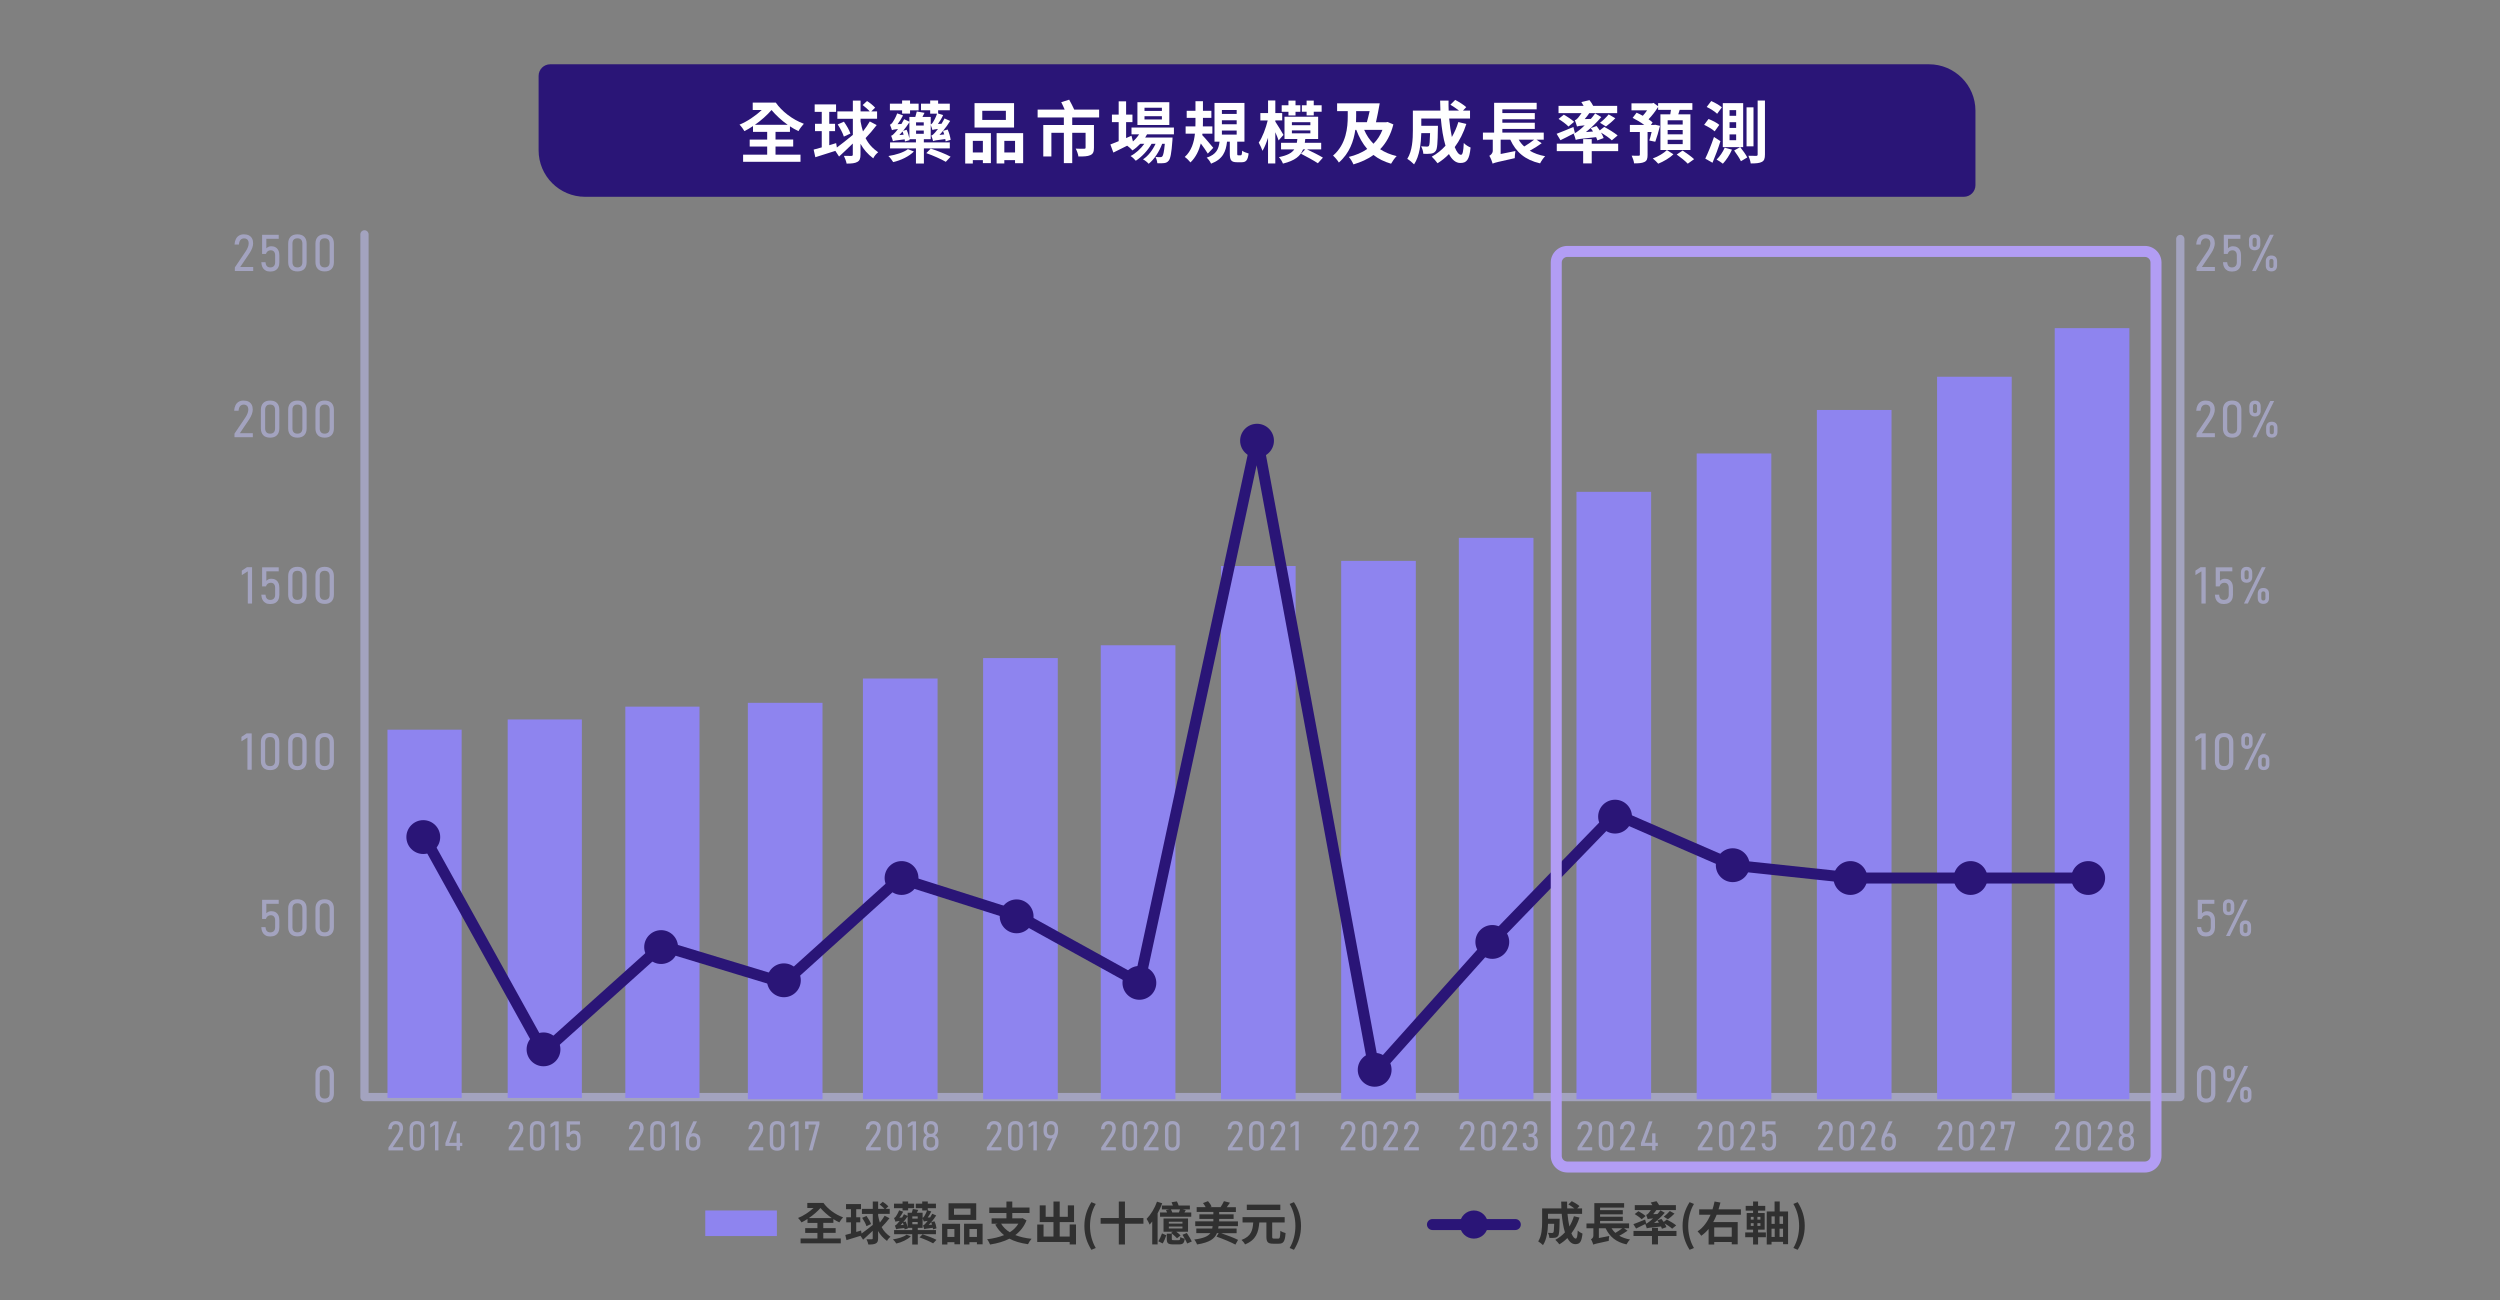 <?xml version="1.0" encoding="UTF-8"?>
<svg id="_圖層_2" data-name="圖層 2" xmlns="http://www.w3.org/2000/svg" viewBox="0 0 1000 520">
  <rect x="0" y="0" width="1000" height="520" fill="#808080" stroke="none"/>
  <defs>
    <style>
      .cls-1 {
        fill: #8e84ef;
      }

      .cls-1, .cls-2, .cls-3, .cls-4, .cls-5, .cls-6 {
        stroke-width: 0px;
      }

      .cls-2 {
        fill: #2a1577;
      }

      .cls-3 {
        fill: #303030;
      }

      .cls-4 {
        fill: #b29df4;
      }

      .cls-5 {
        fill: #fff;
      }

      .cls-6 {
        fill: #a3a3bf;
      }
    </style>
  </defs>
  <g>
    <g>
      <path class="cls-3" d="M329.32,495.39h6.99v1.95h-16.08v-1.95h6.74v-2.23h-4.89v-1.9h4.89v-2.1h-3.97v-1.58c-.81.53-1.62.99-2.4,1.38-.32-.53-.87-1.29-1.38-1.77,2.1-.83,4.44-2.36,6.21-4h-2.51v-2.03h6.46c1.62,2.32,4.65,4.64,7.86,5.78-.47.48-1.17,1.38-1.51,2.01-.81-.37-1.61-.81-2.38-1.31v1.51h-4.04v2.1h4.95v1.9h-4.95v2.23ZM332.72,487.23c-1.74-1.2-3.31-2.62-4.53-4.03-1.25,1.42-2.93,2.85-4.65,4.03h9.18Z"/>
      <path class="cls-3" d="M355.78,487.3c-.98,1.25-2.17,2.62-3.12,3.55.81,1.58,1.93,2.76,3.53,3.87-.51.37-1.11,1.07-1.38,1.66-1.59-1.18-2.7-2.43-3.57-3.98v2.93c0,1.1-.23,1.68-.89,2.03-.64.37-1.61.46-3,.46-.09-.59-.47-1.53-.76-2.12.91.04,1.79.04,2.08.02.28,0,.42-.09.42-.37v-3.02c-1.32,1.25-2.68,2.52-3.85,3.55l-1.04-1.55c-1.95.61-3.99,1.23-5.61,1.73l-.47-2.08c.66-.17,1.42-.37,2.27-.61v-4.44h-1.89v-2.01h1.89v-3.24h-1.98v-2.04h5.99v2.04h-1.91v3.24h1.62v2.01h-1.62v3.85l1.93-.57.21,1.2c1.23-.88,2.91-2.17,4.48-3.44v-4.4h-4.34v-2.01h4.34v-2.95h2.15v2.95h2.57c-.49-.55-1.3-1.23-1.98-1.73l1.23-1.11c.79.48,1.78,1.27,2.27,1.82l-1.08,1.01h1.62v2.01h-4.63v.74c.19,1.01.42,1.9.68,2.73.7-.88,1.44-1.9,1.91-2.73l1.95.99ZM346.6,486.38c.72,1.01,1.53,2.32,1.81,3.24l-1.83.83c-.26-.88-1.02-2.28-1.72-3.32l1.74-.75Z"/>
      <path class="cls-3" d="M364.32,494.52c-1.32,1.31-3.61,2.41-5.8,2.89-.3-.5-.89-1.25-1.34-1.66,2.1-.31,4.33-.99,5.46-1.88l1.68.64ZM367.12,493.67v4.13h-2.23v-4.13h-7.25v-1.64h7.25v-.88h-1.81l.04.26-1.3.37c-.02-.18-.04-.37-.08-.59-2.51.28-2.98.39-3.29.52-.08-.31-.32-1.09-.51-1.49.34-.07.66-.37,1.06-.81.17-.17.49-.53.87-1.03-1.15.13-1.49.22-1.7.31-.09-.33-.36-1.07-.57-1.49.25-.06.49-.28.72-.57.21-.29.94-1.4,1.32-2.5l1.64.55c-.42.83-.98,1.68-1.53,2.39l1.08-.06c.26-.42.53-.88.76-1.31l1.47.68v-1.29h1.66c.17-.52.32-1.07.42-1.49l2.17.37c-.21.39-.4.77-.59,1.12h2.32v2.03c.21-.05.42-.26.6-.53.21-.29.81-1.33,1.17-2.39h-1.93v-.92h-2.57v-1.81h2.57v-.88h2.23v.88h3.27v1.81h-3.27v.88l1.4.42c-.38.85-.91,1.71-1.45,2.43l1-.05c.28-.46.59-.96.83-1.46l1.59.68c-.59.94-1.27,1.86-2,2.71l1.3-.37c.42.87.74,2.04.83,2.82l-1.4.42c-.02-.18-.04-.41-.09-.64-2.61.31-3.08.42-3.4.57-.08-.33-.36-1.1-.53-1.53.34-.07.68-.37,1.08-.83.15-.17.45-.52.81-.98-1.02.11-1.34.2-1.55.29-.09-.29-.3-.96-.49-1.38v3.89h-1.93v.88h7.27v1.64h-7.27ZM361.02,483.27h-3.42v-1.81h3.42v-.88h2.23v.88h2.4v1.81h-2.4v.9h-2.23v-.9ZM361.45,489.94c-.09-.31-.19-.61-.3-.88-.3.33-.6.66-.91.98l1.21-.09ZM362.28,488.57c.34.74.62,1.66.77,2.38v-4.42c-.53.81-1.11,1.58-1.76,2.34l.98-.29ZM367.08,486.55h-2.15v.88h2.15v-.88ZM364.93,489.7h2.15v-.9h-2.15v.9ZM369.04,493.73c1.78.55,4.25,1.51,5.55,2.21l-1.34,1.4c-1.21-.7-3.63-1.75-5.46-2.38l1.25-1.23ZM372.82,489.86c-.09-.33-.23-.66-.34-.98-.34.39-.66.77-1,1.1l1.34-.13Z"/>
      <path class="cls-3" d="M376.82,489.51h7.2v8.2h-2.25v-.83h-2.81v.92h-2.13v-8.29ZM378.95,491.61v3.17h2.81v-3.17h-2.81ZM390.49,487.98h-11.07v-6.67h11.07v6.67ZM388.21,483.42h-6.61v2.49h6.61v-2.49ZM393.04,489.51v8.21h-2.27v-.85h-3v.92h-2.15v-8.29h7.42ZM390.78,494.78v-3.17h-3v3.17h3Z"/>
      <path class="cls-3" d="M410.6,488.15c-.98,2.49-2.51,4.4-4.48,5.88,1.83.72,4,1.23,6.5,1.49-.49.52-1.13,1.53-1.42,2.16-2.95-.41-5.38-1.12-7.42-2.21-2.27,1.16-4.91,1.9-7.75,2.34-.19-.57-.77-1.62-1.21-2.1,2.51-.31,4.82-.85,6.8-1.66-1.42-1.12-2.57-2.52-3.53-4.22l1.02-.35h-2.47v-2.15h5.93v-2.14h-6.86v-2.17h6.86v-2.41h2.34v2.41h6.9v2.17h-6.9v2.14h3.72l.4-.07,1.57.9ZM400.44,489.47c.83,1.36,1.98,2.52,3.46,3.43,1.44-.88,2.61-2.03,3.44-3.43h-6.9Z"/>
      <path class="cls-3" d="M430.4,489.79v7.99h-2.53v-.99h-12.98v-6.98h2.53v4.81h3.97v-5.78h-5.5v-6.69h2.38v4.57h3.12v-6.11h2.49v6.11h3.25v-4.57h2.49v6.69h-5.74v5.78h3.99v-4.83h2.53Z"/>
      <path class="cls-3" d="M433.75,490.38c0-3.67,1.04-6.69,2.81-9.52l1.74.72c-1.59,2.69-2.3,5.8-2.3,8.8s.72,6.13,2.3,8.82l-1.74.72c-1.78-2.86-2.81-5.84-2.81-9.54Z"/>
      <path class="cls-3" d="M457.37,489.49h-7.39v8.31h-2.46v-8.31h-7.27v-2.28h7.27v-6.59h2.46v6.59h7.39v2.28Z"/>
      <path class="cls-3" d="M464.89,481.32c-.49,1.34-1.13,2.73-1.85,4.01v12.43h-2.15v-9.15c-.34.44-.7.87-1.04,1.23-.21-.55-.83-1.75-1.21-2.28,1.66-1.69,3.25-4.27,4.16-6.89l2.1.64ZM463.31,496.49c.57-.83,1.15-2.12,1.49-3.13l1.72.74c-.36,1.03-.87,2.39-1.45,3.28l-1.76-.88ZM469.14,482.2c-.13-.42-.32-.92-.51-1.31l2.12-.33c.26.5.55,1.14.7,1.64h4.5v1.57h-2.89l1.25.28c-.19.33-.36.63-.55.94h2.74v1.69h-12.49v-1.69h2.81c-.11-.33-.28-.68-.42-.98l1.28-.24h-2.93v-1.57h4.38ZM475.21,492.7h-4.68c.64.48,1.32,1.05,1.7,1.47l-1.42,1.14c-.51-.57-1.57-1.49-2.36-2.14l.64-.48h-3.68v-5.3h9.8v5.3ZM471.45,496.07c.51,0,.6-.17.68-1.22.4.26,1.23.53,1.76.66-.21,1.79-.76,2.25-2.23,2.25h-2.44c-2.06,0-2.51-.53-2.51-2.19v-2.1h2.02v2.08c0,.46.11.52.77.52h1.95ZM472.98,488.7h-5.44v.75h5.44v-.75ZM472.98,490.62h-5.44v.77h5.44v-.77ZM471.58,484.98c.17-.41.32-.83.43-1.22h-3.65c.21.39.45.87.55,1.2l-.09.02h2.76ZM474.74,493.2c.66,1.07,1.59,2.5,1.98,3.39l-1.85.81c-.36-.92-1.21-2.41-1.89-3.5l1.76-.7Z"/>
      <path class="cls-3" d="M488.4,493.25c2.27.77,5.25,1.9,6.82,2.71l-1.06,1.88c-1.66-.92-5.12-2.34-7.56-3.2l.85-1.38h-.68c-.91,2.27-2.93,3.72-7.97,4.53-.15-.59-.68-1.51-1.11-1.97,3.8-.5,5.57-1.33,6.46-2.56h-5.63v-1.86h6.37c.06-.29.11-.63.15-.96h-6.95v-1.9h7.25v-.98h-5.59v-1.84h5.59v-.94h-6.67v-1.93h3.59c-.28-.55-.68-1.14-1.06-1.62l2-.77c.59.64,1.17,1.53,1.42,2.16l-.55.24h4.16c.47-.72,1.04-1.68,1.34-2.39l2.42.61c-.42.64-.85,1.25-1.27,1.79h3.63v1.93h-6.69v.94h5.78v1.84h-5.78v.98h7.52v1.9h-7.76c-.04.33-.09.64-.15.96h7.37v1.86h-6.23Z"/>
      <path class="cls-3" d="M511.32,495.44c.62,0,.74-.48.83-3.13.49.39,1.45.77,2.08.92-.23,3.3-.79,4.25-2.72,4.25h-2.27c-2.13,0-2.68-.7-2.68-2.85v-5.64h-2.83c-.34,3.83-1.21,6.98-5.72,8.77-.26-.55-.89-1.36-1.4-1.79,3.93-1.44,4.46-3.92,4.68-6.98h-4.27v-2.14h16.85v2.14h-4.99v5.64c0,.7.11.81.74.81h1.7ZM512.13,484h-13.41v-2.12h13.41v2.12Z"/>
      <path class="cls-3" d="M515.86,499.2c1.59-2.69,2.3-5.78,2.3-8.82s-.72-6.11-2.3-8.8l1.72-.72c1.79,2.84,2.83,5.86,2.83,9.52s-1.04,6.69-2.83,9.54l-1.72-.72Z"/>
    </g>
    <rect class="cls-1" x="282.11" y="484.19" width="28.64" height="10.23"/>
    <g>
      <g>
        <path class="cls-3" d="M631.81,487.01c-.77,2.39-1.89,4.53-3.25,6.32.55,1.33,1.15,2.1,1.76,2.1.45,0,.68-.92.77-3.22.51.52,1.3.99,1.91,1.23-.36,3.41-1.11,4.22-2.87,4.22-1.32,0-2.36-.92-3.19-2.43-.96.98-2.02,1.81-3.19,2.5-.34-.48-1.15-1.38-1.62-1.8,1.45-.77,2.76-1.79,3.85-2.98-.64-2.08-1.06-4.66-1.3-7.42h-5.48v1.97h4.67s-.02.57-.02.83c-.06,3.87-.17,5.51-.6,6.04-.36.48-.74.64-1.3.74-.49.07-1.3.07-2.17.06-.04-.64-.28-1.49-.62-2.04.68.05,1.32.07,1.62.07.26,0,.42-.04.57-.22.19-.26.26-1.14.32-3.46h-2.46c-.08,2.69-.47,6.28-2.02,8.53-.4-.42-1.4-1.23-1.91-1.49,1.44-2.21,1.57-5.41,1.57-7.81v-5.38h7.71c-.04-.9-.08-1.8-.08-2.73h2.36c-.02.92,0,1.82.04,2.73h2.89c-.7-.55-1.64-1.14-2.42-1.6l1.36-1.31c1.04.52,2.42,1.36,3.08,1.97l-.91.94h1.96v2.17h-5.84c.17,1.84.43,3.57.76,5.05.74-1.23,1.36-2.6,1.81-4.09l2.25.53Z"/>
        <path class="cls-3" d="M651.03,492.27c-1.04.74-2.23,1.46-3.32,2.03,1.19.7,2.61,1.2,4.31,1.51-.49.44-1.11,1.36-1.42,1.95-4.21-.94-6.74-3.08-8.35-6.46h-2.7v3.91l4.14-.81c-.11.59-.19,1.49-.19,1.95-4.51.98-5.55,1.22-6.06,1.44l-.11.09c-.15-.52-.59-1.66-.94-2.17.42-.22.96-.66.96-1.42v-2.98h-2.76v-1.93h3.14v-8.14h11.92v1.79h-9.62v1.01h9.09v1.69h-9.09v.96h9.09v1.69h-9.09v.99h11.6v1.93h-2.04l1.45.98ZM644.61,491.3c.42.7.93,1.31,1.53,1.86.96-.57,2.02-1.25,2.78-1.86h-4.31Z"/>
        <path class="cls-3" d="M664.77,491.5c-.08-.26-.21-.57-.36-.9-4.51.44-5.23.55-5.7.75-.09-.35-.38-1.27-.6-1.75-1.25.64-2.57,1.31-3.68,1.82l-1.08-1.75c1.19-.42,2.97-1.16,4.7-1.86l.42,1.6-.34.18c.47-.09.94-.42,1.61-.94.28-.22.83-.66,1.49-1.29-1.45.11-1.87.2-2.15.31-.11-.39-.4-1.23-.6-1.71.28-.07.59-.29.87-.63.17-.2.57-.68,1-1.31h-6.44v-1.97h7.03c-.21-.37-.43-.75-.64-1.05l2.29-.52c.38.46.77,1.05,1.04,1.57h6.73v1.97h-7.8c-.4.57-.83,1.12-1.3,1.64l1.72-.05c.43-.48.85-.98,1.21-1.49l1.72,1c-1.28,1.47-2.8,2.91-4.31,4.09l1.98-.15c-.21-.33-.42-.64-.64-.92l1.64-.57c.28.37.6.77.89,1.2l1.25-.96c1.23.63,2.93,1.64,3.76,2.34l-1.62,1.33c-.64-.61-1.89-1.46-3.02-2.12.32.52.59,1.05.74,1.49l-1.76.64ZM670.59,494.41h-7.4v3.35h-2.4v-3.35h-7.39v-2.03h7.39v-1.23h2.4v1.23h7.4v2.03ZM656.67,487.71c-.57-.61-1.81-1.49-2.78-2.08l1.47-1.16c.96.52,2.27,1.36,2.89,1.95l-1.59,1.29ZM665.51,486.68c.77-.57,1.83-1.57,2.42-2.28l1.87,1.05c-.81.85-1.85,1.68-2.63,2.25l-1.66-1.01Z"/>
        <path class="cls-3" d="M673.03,490.38c0-3.67,1.04-6.69,2.81-9.52l1.74.72c-1.59,2.69-2.3,5.8-2.3,8.8s.72,6.13,2.3,8.82l-1.74.72c-1.78-2.86-2.81-5.84-2.81-9.54Z"/>
        <path class="cls-3" d="M686.67,485.88c-.4,1.01-.85,2.01-1.38,2.95h9.79v8.9h-2.38v-.92h-7.01v1.01h-2.25v-6.24c-.85,1.03-1.81,1.95-2.93,2.73-.32-.52-1.04-1.31-1.49-1.75,2.4-1.58,4.06-4.02,5.21-6.67h-4.55v-2.16h5.33c.34-1.03.6-2.1.81-3.13l2.36.42c-.23.9-.47,1.8-.76,2.71h8.94v2.16h-9.69ZM685.69,490.95v3.74h7.01v-3.74h-7.01Z"/>
        <path class="cls-3" d="M703.23,492.97h3.12v1.92h-3.12v2.91h-2v-2.91h-3.14v-1.92h3.14v-1.11h-2.55v-6.65h2.55v-.96h-2.95v-1.9h2.95v-1.75h2v1.75h2.87v1.9h-2.87v.96h2.64v6.65h-2.64v1.11ZM700.32,487.84h1.13v-1.09h-1.13v1.09ZM700.32,490.36h1.13v-1.09h-1.13v1.09ZM704.17,486.75h-1.21v1.09h1.21v-1.09ZM704.17,489.27h-1.21v1.09h1.21v-1.09ZM715.23,484.59v13.08h-2v-.94h-4.61v1.07h-1.93v-13.21h3.14v-4h2.06v4h3.34ZM708.61,486.55v3h1.28v-3h-1.28ZM708.61,494.78h1.28v-3.3h-1.28v3.3ZM713.22,486.55h-1.4v3h1.4v-3ZM713.22,494.78v-3.3h-1.4v3.3h1.4Z"/>
        <path class="cls-3" d="M717.35,499.2c1.59-2.69,2.3-5.78,2.3-8.82s-.72-6.11-2.3-8.8l1.72-.72c1.79,2.84,2.83,5.86,2.83,9.52s-1.04,6.69-2.83,9.54l-1.72-.72Z"/>
      </g>
      <path class="cls-2" d="M606.13,492.02h-33.15c-1.21,0-2.2-.99-2.2-2.2s.99-2.2,2.2-2.2h33.15c1.21,0,2.2.99,2.2,2.2s-.99,2.2-2.2,2.2Z"/>
      <circle class="cls-2" cx="589.56" cy="489.82" r="5.63"/>
    </g>
  </g>
  <g>
    <g>
      <path class="cls-6" d="M93.93,106.98l4.37-6.47c.38-.58.67-1.14.87-1.68.2-.54.3-1.02.3-1.44v-.02c0-.65-.16-1.14-.48-1.49-.32-.35-.78-.52-1.36-.52s-1.1.21-1.45.63c-.35.42-.55,1.02-.6,1.8v.02h-1.77v-.02c.06-.86.24-1.59.55-2.2.31-.61.73-1.07,1.27-1.38s1.18-.47,1.92-.47c.79,0,1.46.14,2.01.42.55.28.97.69,1.26,1.23.29.54.43,1.2.43,1.98h0c0,.55-.12,1.15-.36,1.81-.24.66-.58,1.34-1.02,2.02l-3.78,5.59h5.19v1.61h-7.34v-1.44Z"/>
      <path class="cls-6" d="M106.22,108.16c-.52-.27-.92-.68-1.2-1.23-.29-.55-.46-1.24-.51-2.06h0s1.7,0,1.7,0h0c.04.71.22,1.23.54,1.58.32.35.78.52,1.37.52s1.09-.18,1.43-.54c.34-.36.51-.88.51-1.54v-2.74c0-.65-.16-1.16-.47-1.51-.31-.36-.75-.53-1.32-.53-.46,0-.85.13-1.18.38-.33.25-.57.62-.72,1.09h-1.53v-7.65h6.65v1.6h-4.96v3.81c.25-.27.54-.47.87-.62.34-.15.69-.22,1.07-.22.69,0,1.28.14,1.77.43.49.29.86.71,1.12,1.26s.38,1.22.38,1.99v2.74c0,.78-.14,1.45-.42,2-.28.56-.7.98-1.24,1.27s-1.2.43-1.97.43-1.38-.14-1.89-.41Z"/>
      <path class="cls-6" d="M116.22,107.59c-.63-.65-.95-1.57-.95-2.75v-7.39c0-1.18.32-2.09.95-2.74.64-.65,1.55-.97,2.74-.97s2.11.32,2.74.97c.64.65.95,1.56.95,2.75v7.39c0,1.19-.32,2.1-.95,2.75-.64.65-1.55.97-2.74.97s-2.11-.33-2.75-.98ZM120.46,106.41c.33-.37.49-.89.49-1.57v-7.39c0-.68-.17-1.2-.5-1.57s-.83-.55-1.49-.55-1.16.18-1.49.55-.49.89-.49,1.57v7.39c0,.68.17,1.2.49,1.57s.83.55,1.49.55,1.16-.18,1.49-.55Z"/>
      <path class="cls-6" d="M127.13,107.59c-.63-.65-.95-1.57-.95-2.75v-7.39c0-1.18.32-2.09.95-2.74.64-.65,1.55-.97,2.74-.97s2.11.32,2.74.97c.64.65.95,1.56.95,2.75v7.39c0,1.19-.32,2.1-.95,2.75-.64.65-1.55.97-2.74.97s-2.11-.33-2.75-.98ZM131.37,106.41c.33-.37.49-.89.49-1.57v-7.39c0-.68-.17-1.2-.5-1.57s-.83-.55-1.49-.55-1.16.18-1.49.55-.49.89-.49,1.57v7.39c0,.68.17,1.2.49,1.57s.83.55,1.49.55,1.16-.18,1.49-.55Z"/>
      <path class="cls-6" d="M93.78,173.47l4.37-6.47c.38-.58.67-1.14.87-1.68.2-.54.3-1.02.3-1.44v-.02c0-.65-.16-1.14-.48-1.49-.32-.35-.78-.52-1.36-.52s-1.1.21-1.45.63c-.35.42-.55,1.02-.6,1.8v.02h-1.77v-.02c.06-.86.24-1.59.55-2.2.31-.61.73-1.07,1.27-1.38s1.18-.47,1.92-.47c.79,0,1.46.14,2.01.42.55.28.97.69,1.26,1.23.29.54.43,1.2.43,1.98h0c0,.55-.12,1.15-.36,1.81-.24.66-.58,1.34-1.02,2.02l-3.78,5.59h5.19v1.61h-7.34v-1.44Z"/>
      <path class="cls-6" d="M105.3,174.08c-.63-.65-.95-1.57-.95-2.75v-7.39c0-1.18.32-2.09.95-2.74.64-.65,1.55-.97,2.74-.97s2.11.32,2.74.97c.64.65.95,1.56.95,2.75v7.39c0,1.19-.32,2.1-.95,2.75-.64.65-1.55.97-2.74.97s-2.11-.33-2.75-.98ZM109.54,172.91c.33-.37.49-.89.49-1.57v-7.39c0-.68-.17-1.2-.5-1.57s-.83-.55-1.49-.55-1.16.18-1.49.55-.49.89-.49,1.57v7.39c0,.68.17,1.2.49,1.57s.83.55,1.49.55,1.16-.18,1.49-.55Z"/>
      <path class="cls-6" d="M116.22,174.08c-.63-.65-.95-1.57-.95-2.75v-7.39c0-1.18.32-2.09.95-2.74.64-.65,1.55-.97,2.74-.97s2.11.32,2.74.97c.64.65.95,1.56.95,2.75v7.39c0,1.19-.32,2.1-.95,2.75-.64.65-1.55.97-2.74.97s-2.11-.33-2.75-.98ZM120.46,172.91c.33-.37.49-.89.49-1.57v-7.39c0-.68-.17-1.2-.5-1.57s-.83-.55-1.49-.55-1.16.18-1.49.55-.49.89-.49,1.57v7.39c0,.68.17,1.2.49,1.57s.83.55,1.49.55,1.16-.18,1.49-.55Z"/>
      <path class="cls-6" d="M127.13,174.08c-.63-.65-.95-1.57-.95-2.75v-7.39c0-1.18.32-2.09.95-2.74.64-.65,1.55-.97,2.74-.97s2.11.32,2.74.97c.64.65.95,1.56.95,2.75v7.39c0,1.19-.32,2.1-.95,2.75-.64.65-1.55.97-2.74.97s-2.11-.33-2.75-.98ZM131.37,172.91c.33-.37.49-.89.49-1.57v-7.39c0-.68-.17-1.2-.5-1.57s-.83-.55-1.49-.55-1.16.18-1.49.55-.49.89-.49,1.57v7.39c0,.68.17,1.2.49,1.57s.83.55,1.49.55,1.16-.18,1.49-.55Z"/>
      <path class="cls-6" d="M100.83,241.41h-1.71v-12.88l-2.4,1.5v-1.77l2.06-1.38h2.05v14.53Z"/>
      <path class="cls-6" d="M106.22,241.15c-.52-.27-.92-.68-1.2-1.23-.29-.55-.46-1.24-.51-2.06h0s1.7,0,1.7,0h0c.04.71.22,1.23.54,1.58.32.35.78.52,1.37.52s1.09-.18,1.43-.54c.34-.36.51-.88.51-1.54v-2.74c0-.65-.16-1.16-.47-1.51-.31-.36-.75-.53-1.32-.53-.46,0-.85.13-1.18.38-.33.25-.57.62-.72,1.09h-1.53v-7.65h6.65v1.6h-4.96v3.81c.25-.27.54-.47.87-.62.34-.15.69-.22,1.07-.22.69,0,1.28.14,1.77.43.49.29.86.71,1.12,1.26s.38,1.22.38,1.99v2.74c0,.78-.14,1.45-.42,2-.28.56-.7.98-1.24,1.27s-1.2.43-1.97.43-1.38-.14-1.89-.41Z"/>
      <path class="cls-6" d="M116.22,240.58c-.63-.65-.95-1.57-.95-2.75v-7.39c0-1.18.32-2.09.95-2.74.64-.65,1.55-.97,2.74-.97s2.11.32,2.74.97c.64.65.95,1.56.95,2.75v7.39c0,1.19-.32,2.1-.95,2.75-.64.65-1.55.97-2.74.97s-2.11-.33-2.75-.98ZM120.46,239.4c.33-.37.49-.89.49-1.57v-7.39c0-.68-.17-1.2-.5-1.57s-.83-.55-1.49-.55-1.16.18-1.49.55-.49.89-.49,1.57v7.39c0,.68.17,1.2.49,1.57s.83.55,1.49.55,1.16-.18,1.49-.55Z"/>
      <path class="cls-6" d="M127.13,240.58c-.63-.65-.95-1.57-.95-2.75v-7.39c0-1.18.32-2.09.95-2.74.64-.65,1.55-.97,2.74-.97s2.11.32,2.74.97c.64.65.95,1.56.95,2.75v7.39c0,1.19-.32,2.1-.95,2.75-.64.65-1.55.97-2.74.97s-2.11-.33-2.75-.98ZM131.37,239.4c.33-.37.49-.89.49-1.57v-7.39c0-.68-.17-1.2-.5-1.57s-.83-.55-1.49-.55-1.16.18-1.49.55-.49.89-.49,1.57v7.39c0,.68.17,1.2.49,1.57s.83.55,1.49.55,1.16-.18,1.49-.55Z"/>
      <path class="cls-6" d="M100.68,307.9h-1.71v-12.88l-2.4,1.5v-1.77l2.06-1.38h2.05v14.53Z"/>
      <path class="cls-6" d="M105.3,307.07c-.63-.65-.95-1.57-.95-2.75v-7.39c0-1.18.32-2.09.95-2.74.64-.65,1.55-.97,2.74-.97s2.11.32,2.74.97c.64.65.95,1.56.95,2.75v7.39c0,1.19-.32,2.1-.95,2.75-.64.65-1.55.97-2.74.97s-2.11-.33-2.75-.98ZM109.54,305.9c.33-.37.49-.89.49-1.57v-7.39c0-.68-.17-1.2-.5-1.57s-.83-.55-1.49-.55-1.16.18-1.49.55-.49.89-.49,1.57v7.39c0,.68.17,1.2.49,1.57s.83.55,1.49.55,1.16-.18,1.49-.55Z"/>
      <path class="cls-6" d="M116.22,307.07c-.63-.65-.95-1.57-.95-2.75v-7.39c0-1.18.32-2.09.95-2.74.64-.65,1.55-.97,2.74-.97s2.11.32,2.74.97c.64.65.95,1.56.95,2.75v7.39c0,1.19-.32,2.1-.95,2.75-.64.65-1.55.97-2.74.97s-2.11-.33-2.75-.98ZM120.46,305.9c.33-.37.49-.89.49-1.57v-7.39c0-.68-.17-1.2-.5-1.57s-.83-.55-1.49-.55-1.16.18-1.49.55-.49.89-.49,1.57v7.39c0,.68.17,1.2.49,1.57s.83.55,1.49.55,1.16-.18,1.49-.55Z"/>
      <path class="cls-6" d="M127.13,307.07c-.63-.65-.95-1.57-.95-2.75v-7.39c0-1.18.32-2.09.95-2.74.64-.65,1.55-.97,2.74-.97s2.11.32,2.74.97c.64.65.95,1.56.95,2.75v7.39c0,1.19-.32,2.1-.95,2.75-.64.65-1.55.97-2.74.97s-2.11-.33-2.75-.98ZM131.37,305.9c.33-.37.49-.89.49-1.57v-7.39c0-.68-.17-1.2-.5-1.57s-.83-.55-1.49-.55-1.16.18-1.49.55-.49.89-.49,1.57v7.39c0,.68.17,1.2.49,1.57s.83.55,1.49.55,1.16-.18,1.49-.55Z"/>
      <path class="cls-6" d="M106.22,374.14c-.52-.27-.92-.68-1.2-1.23-.29-.55-.46-1.24-.51-2.06h0s1.7,0,1.7,0h0c.04.71.22,1.23.54,1.58.32.35.78.52,1.37.52s1.09-.18,1.43-.54c.34-.36.51-.88.51-1.54v-2.74c0-.65-.16-1.16-.47-1.51s-.75-.53-1.32-.53c-.46,0-.85.13-1.18.38s-.57.62-.72,1.09h-1.53v-7.65h6.65v1.6h-4.96v3.81c.25-.27.54-.47.87-.62.34-.15.69-.23,1.07-.23.69,0,1.28.14,1.77.43.49.29.86.71,1.12,1.26s.38,1.22.38,1.99v2.74c0,.78-.14,1.45-.42,2-.28.56-.7.98-1.24,1.27-.55.29-1.2.43-1.97.43s-1.38-.14-1.89-.41Z"/>
      <path class="cls-6" d="M116.22,373.57c-.63-.65-.95-1.57-.95-2.75v-7.39c0-1.18.32-2.09.95-2.74.64-.65,1.55-.97,2.74-.97s2.11.32,2.74.97c.64.65.95,1.56.95,2.75v7.39c0,1.19-.32,2.1-.95,2.75-.64.65-1.55.97-2.74.97s-2.11-.33-2.75-.98ZM120.46,372.39c.33-.37.49-.89.49-1.57v-7.39c0-.68-.17-1.2-.5-1.57-.33-.37-.83-.55-1.49-.55s-1.16.18-1.49.55c-.33.37-.49.89-.49,1.57v7.39c0,.68.17,1.2.49,1.57s.83.55,1.49.55,1.16-.18,1.49-.55Z"/>
      <path class="cls-6" d="M127.13,373.57c-.63-.65-.95-1.57-.95-2.75v-7.39c0-1.18.32-2.09.95-2.74.64-.65,1.55-.97,2.74-.97s2.11.32,2.74.97c.64.65.95,1.56.95,2.75v7.39c0,1.19-.32,2.1-.95,2.75-.64.65-1.55.97-2.74.97s-2.11-.33-2.75-.98ZM131.37,372.39c.33-.37.49-.89.49-1.57v-7.39c0-.68-.17-1.2-.5-1.57-.33-.37-.83-.55-1.49-.55s-1.16.18-1.49.55c-.33.37-.49.89-.49,1.57v7.39c0,.68.17,1.2.49,1.57s.83.55,1.49.55,1.16-.18,1.49-.55Z"/>
      <path class="cls-6" d="M127.13,440.06c-.63-.65-.95-1.57-.95-2.75v-7.39c0-1.18.32-2.09.95-2.74.64-.65,1.55-.97,2.74-.97s2.11.32,2.74.97c.64.65.95,1.56.95,2.75v7.39c0,1.19-.32,2.1-.95,2.75-.64.65-1.55.97-2.74.97s-2.11-.33-2.75-.98ZM131.37,438.88c.33-.37.49-.89.49-1.57v-7.39c0-.68-.17-1.2-.5-1.57-.33-.37-.83-.55-1.49-.55s-1.16.18-1.49.55c-.33.37-.49.89-.49,1.57v7.39c0,.68.17,1.2.49,1.57s.83.55,1.49.55,1.16-.18,1.49-.55Z"/>
    </g>
    <g>
      <path class="cls-6" d="M878.6,106.98l4.37-6.47c.38-.58.67-1.14.87-1.68.2-.54.3-1.02.3-1.44v-.02c0-.65-.16-1.14-.48-1.49-.32-.35-.78-.52-1.36-.52s-1.1.21-1.45.63c-.35.42-.55,1.02-.6,1.8v.02h-1.77v-.02c.06-.86.24-1.59.55-2.2.31-.61.73-1.07,1.27-1.38s1.18-.47,1.92-.47c.79,0,1.46.14,2.01.42.55.28.97.69,1.26,1.23.29.54.43,1.2.43,1.98h0c0,.55-.12,1.15-.36,1.81-.24.66-.58,1.34-1.02,2.02l-3.78,5.59h5.19v1.61h-7.34v-1.44Z"/>
      <path class="cls-6" d="M890.89,108.16c-.52-.27-.92-.68-1.2-1.23-.29-.55-.46-1.24-.51-2.06h0s1.7,0,1.7,0h0c.04.71.22,1.23.54,1.58.32.35.78.52,1.37.52s1.09-.18,1.43-.54c.34-.36.51-.88.51-1.54v-2.74c0-.65-.16-1.16-.47-1.51-.31-.36-.75-.53-1.32-.53-.46,0-.85.13-1.18.38-.33.25-.57.62-.72,1.09h-1.53v-7.65h6.65v1.6h-4.96v3.81c.25-.27.54-.47.87-.62.34-.15.69-.22,1.07-.22.69,0,1.28.14,1.77.43.49.29.86.71,1.12,1.26s.38,1.22.38,1.99v2.74c0,.78-.14,1.45-.42,2-.28.56-.7.98-1.24,1.27s-1.2.43-1.97.43-1.38-.14-1.89-.41Z"/>
      <path class="cls-6" d="M900.18,99.5c-.39-.41-.59-.99-.59-1.74v-1.65c0-.75.2-1.33.59-1.74.39-.41.95-.62,1.68-.62s1.29.21,1.68.62c.39.41.59,1,.59,1.76v1.63c0,.75-.2,1.33-.59,1.74-.4.41-.95.61-1.67.61s-1.29-.21-1.68-.62ZM907.96,93.89h1.55l-7.16,14.53h-1.54l7.15-14.53ZM902.46,98.54c.15-.15.22-.38.22-.68v-1.87c0-.28-.07-.5-.22-.65s-.35-.23-.61-.23-.47.08-.61.23c-.14.15-.21.37-.21.66v1.86c0,.31.07.53.21.68.14.15.35.23.61.23s.46-.08.61-.23ZM906.89,107.95c-.39-.41-.58-.99-.58-1.74v-1.65c0-.75.19-1.33.58-1.74.39-.41.95-.62,1.67-.62s1.29.21,1.68.62c.4.41.59,1,.59,1.76v1.63c0,.75-.2,1.33-.6,1.74-.4.41-.96.61-1.68.61s-1.28-.21-1.67-.62ZM909.18,106.99c.14-.15.21-.38.21-.68v-1.87c0-.28-.07-.5-.21-.65s-.35-.23-.61-.23-.46.08-.61.23-.22.37-.22.66v1.86c0,.31.07.53.22.68.15.15.35.23.61.23s.47-.08.61-.23Z"/>
      <path class="cls-6" d="M878.6,173.47l4.37-6.47c.38-.58.67-1.14.87-1.68.2-.54.3-1.02.3-1.44v-.02c0-.65-.16-1.14-.48-1.49-.32-.35-.78-.52-1.36-.52s-1.1.21-1.45.63c-.35.42-.55,1.02-.6,1.8v.02h-1.77v-.02c.06-.86.24-1.59.55-2.2.31-.61.73-1.07,1.27-1.38s1.18-.47,1.92-.47c.79,0,1.46.14,2.01.42.55.28.97.69,1.26,1.23.29.54.43,1.2.43,1.98h0c0,.55-.12,1.15-.36,1.81-.24.66-.58,1.34-1.02,2.02l-3.78,5.59h5.19v1.61h-7.34v-1.44Z"/>
      <path class="cls-6" d="M890.12,174.08c-.63-.65-.95-1.57-.95-2.75v-7.39c0-1.18.32-2.09.95-2.74.64-.65,1.55-.97,2.74-.97s2.11.32,2.74.97c.64.65.95,1.56.95,2.75v7.39c0,1.19-.32,2.1-.95,2.75-.64.65-1.55.97-2.74.97s-2.11-.33-2.75-.98ZM894.36,172.91c.33-.37.49-.89.49-1.57v-7.39c0-.68-.17-1.2-.5-1.57s-.83-.55-1.49-.55-1.16.18-1.49.55-.49.89-.49,1.57v7.39c0,.68.17,1.2.49,1.57s.83.55,1.49.55,1.16-.18,1.49-.55Z"/>
      <path class="cls-6" d="M900.33,165.99c-.39-.41-.59-.99-.59-1.74v-1.65c0-.75.2-1.33.59-1.74.39-.41.95-.62,1.68-.62s1.29.21,1.68.62c.39.41.59,1,.59,1.76v1.63c0,.75-.2,1.33-.59,1.74-.4.41-.95.61-1.67.61s-1.29-.21-1.68-.62ZM908.11,160.39h1.55l-7.16,14.53h-1.54l7.15-14.53ZM902.61,165.03c.15-.15.22-.38.22-.68v-1.87c0-.28-.07-.5-.22-.65s-.35-.23-.61-.23-.47.08-.61.23c-.14.15-.21.37-.21.66v1.86c0,.31.07.53.21.68.14.15.35.23.61.23s.46-.08.61-.23ZM907.04,174.44c-.39-.41-.58-.99-.58-1.74v-1.65c0-.75.19-1.33.58-1.74.39-.41.95-.62,1.67-.62s1.29.21,1.68.62c.4.41.59,1,.59,1.76v1.63c0,.75-.2,1.33-.6,1.74-.4.41-.96.61-1.68.61s-1.28-.21-1.67-.62ZM909.33,173.48c.14-.15.21-.38.21-.68v-1.87c0-.28-.07-.5-.21-.65s-.35-.23-.61-.23-.46.08-.61.23-.22.37-.22.66v1.86c0,.31.07.53.22.68.15.15.35.23.61.23s.47-.08.61-.23Z"/>
      <path class="cls-6" d="M882.28,241.41h-1.71v-12.88l-2.4,1.5v-1.77l2.06-1.38h2.05v14.53Z"/>
      <path class="cls-6" d="M887.66,241.15c-.52-.27-.92-.68-1.2-1.23-.29-.55-.46-1.24-.51-2.06h0s1.7,0,1.7,0h0c.04.71.22,1.23.54,1.58.32.35.78.52,1.37.52s1.09-.18,1.43-.54c.34-.36.51-.88.51-1.54v-2.74c0-.65-.16-1.16-.47-1.51-.31-.36-.75-.53-1.32-.53-.46,0-.85.13-1.18.38-.33.25-.57.62-.72,1.09h-1.53v-7.65h6.65v1.6h-4.96v3.81c.25-.27.54-.47.87-.62.34-.15.69-.22,1.07-.22.69,0,1.28.14,1.77.43.49.29.86.71,1.12,1.26s.38,1.22.38,1.99v2.74c0,.78-.14,1.45-.42,2-.28.56-.7.98-1.24,1.27s-1.2.43-1.97.43-1.38-.14-1.89-.41Z"/>
      <path class="cls-6" d="M896.95,232.49c-.39-.41-.59-.99-.59-1.74v-1.65c0-.75.2-1.33.59-1.74.39-.41.95-.62,1.68-.62s1.29.21,1.68.62c.39.41.59,1,.59,1.76v1.63c0,.75-.2,1.33-.59,1.74-.4.41-.95.61-1.67.61s-1.29-.21-1.68-.62ZM904.73,226.88h1.55l-7.16,14.53h-1.54l7.15-14.53ZM899.24,231.53c.15-.15.22-.38.22-.68v-1.87c0-.28-.07-.5-.22-.65s-.35-.23-.61-.23-.47.08-.61.23c-.14.15-.21.37-.21.66v1.86c0,.31.07.53.21.68.14.15.35.23.61.23s.46-.08.61-.23ZM903.67,240.94c-.39-.41-.58-.99-.58-1.74v-1.65c0-.75.19-1.33.58-1.74.39-.41.95-.62,1.67-.62s1.29.21,1.68.62c.4.41.59,1,.59,1.76v1.63c0,.75-.2,1.33-.6,1.74-.4.41-.96.61-1.68.61s-1.28-.21-1.67-.62ZM905.96,239.98c.14-.15.21-.38.21-.68v-1.87c0-.28-.07-.5-.21-.65s-.35-.23-.61-.23-.46.08-.61.23-.22.37-.22.66v1.86c0,.31.07.53.22.68.15.15.35.23.61.23s.47-.08.61-.23Z"/>
      <path class="cls-6" d="M882.28,307.9h-1.71v-12.88l-2.4,1.5v-1.77l2.06-1.38h2.05v14.53Z"/>
      <path class="cls-6" d="M886.9,307.07c-.63-.65-.95-1.57-.95-2.75v-7.39c0-1.18.32-2.09.95-2.74.64-.65,1.55-.97,2.74-.97s2.11.32,2.74.97c.64.65.95,1.56.95,2.75v7.39c0,1.19-.32,2.1-.95,2.75-.64.65-1.55.97-2.74.97s-2.11-.33-2.75-.98ZM891.14,305.9c.33-.37.49-.89.49-1.57v-7.39c0-.68-.17-1.2-.5-1.57s-.83-.55-1.49-.55-1.16.18-1.49.55-.49.89-.49,1.57v7.39c0,.68.17,1.2.49,1.57s.83.55,1.49.55,1.16-.18,1.49-.55Z"/>
      <path class="cls-6" d="M897.1,298.98c-.39-.41-.59-.99-.59-1.74v-1.65c0-.75.2-1.33.59-1.74.39-.41.95-.62,1.68-.62s1.29.21,1.68.62c.39.41.59,1,.59,1.76v1.63c0,.75-.2,1.33-.59,1.74-.4.41-.95.61-1.67.61s-1.29-.21-1.68-.62ZM904.88,293.38h1.55l-7.16,14.53h-1.54l7.15-14.53ZM899.39,298.02c.15-.15.22-.38.22-.68v-1.87c0-.28-.07-.5-.22-.65s-.35-.23-.61-.23-.47.08-.61.23c-.14.15-.21.37-.21.66v1.86c0,.31.07.53.21.68.14.15.35.23.61.23s.46-.08.61-.23ZM903.82,307.43c-.39-.41-.58-.99-.58-1.74v-1.65c0-.75.19-1.33.58-1.74.39-.41.95-.62,1.67-.62s1.29.21,1.68.62c.4.41.59,1,.59,1.76v1.63c0,.75-.2,1.33-.6,1.74-.4.41-.96.61-1.68.61s-1.28-.21-1.67-.62ZM906.1,306.47c.14-.15.21-.38.21-.68v-1.87c0-.28-.07-.5-.21-.65s-.35-.23-.61-.23-.46.08-.61.23-.22.37-.22.66v1.86c0,.31.07.53.22.68.15.15.35.23.61.23s.47-.08.61-.23Z"/>
      <path class="cls-6" d="M880.48,374.14c-.52-.27-.92-.68-1.2-1.23-.29-.55-.46-1.24-.51-2.06h0s1.7,0,1.7,0h0c.04.71.22,1.23.54,1.58.32.35.78.52,1.37.52s1.09-.18,1.43-.54c.34-.36.51-.88.51-1.54v-2.74c0-.65-.16-1.16-.47-1.51s-.75-.53-1.32-.53c-.46,0-.85.13-1.18.38s-.57.62-.72,1.09h-1.53v-7.65h6.65v1.6h-4.96v3.81c.25-.27.54-.47.87-.62.34-.15.69-.23,1.07-.23.69,0,1.28.14,1.77.43.49.29.86.71,1.12,1.26s.38,1.22.38,1.99v2.74c0,.78-.14,1.45-.42,2-.28.56-.7.98-1.24,1.27-.55.29-1.2.43-1.97.43s-1.38-.14-1.89-.41Z"/>
      <path class="cls-6" d="M889.77,365.48c-.39-.41-.59-.99-.59-1.74v-1.65c0-.75.2-1.33.59-1.74.39-.41.95-.62,1.68-.62s1.29.21,1.68.62.59,1,.59,1.76v1.63c0,.75-.2,1.33-.59,1.74-.4.41-.95.61-1.67.61s-1.29-.21-1.68-.62ZM897.55,359.87h1.55l-7.16,14.53h-1.54l7.15-14.53ZM892.06,364.52c.15-.15.22-.38.22-.68v-1.87c0-.28-.07-.5-.22-.65s-.35-.23-.61-.23-.47.07-.61.22c-.14.15-.21.37-.21.66v1.86c0,.31.07.53.21.68.14.15.35.22.61.22s.46-.08.61-.23ZM896.49,373.93c-.39-.41-.58-.99-.58-1.74v-1.65c0-.75.19-1.33.58-1.74s.95-.62,1.67-.62,1.29.21,1.68.62c.4.41.59,1,.59,1.76v1.63c0,.75-.2,1.33-.6,1.74-.4.41-.96.61-1.68.61s-1.28-.21-1.67-.62ZM898.78,372.97c.14-.15.21-.38.21-.68v-1.87c0-.28-.07-.5-.21-.65-.14-.15-.35-.23-.61-.23s-.46.08-.61.22c-.15.15-.22.37-.22.67v1.86c0,.31.07.54.22.68.15.15.35.22.61.22s.47-.08.61-.23Z"/>
      <path class="cls-6" d="M879.72,440.06c-.63-.65-.95-1.57-.95-2.75v-7.39c0-1.18.32-2.09.95-2.74.64-.65,1.55-.97,2.74-.97s2.11.32,2.74.97c.64.65.95,1.56.95,2.75v7.39c0,1.19-.32,2.1-.95,2.75-.64.65-1.55.97-2.74.97s-2.11-.33-2.75-.98ZM883.96,438.88c.33-.37.49-.89.49-1.57v-7.39c0-.68-.17-1.2-.5-1.57-.33-.37-.83-.55-1.49-.55s-1.16.18-1.49.55c-.33.37-.49.89-.49,1.57v7.39c0,.68.17,1.2.49,1.57s.83.55,1.49.55,1.16-.18,1.49-.55Z"/>
      <path class="cls-6" d="M889.92,431.97c-.39-.41-.59-.99-.59-1.74v-1.65c0-.75.2-1.33.59-1.74.39-.41.95-.62,1.68-.62s1.29.21,1.68.62.59,1,.59,1.76v1.63c0,.75-.2,1.33-.59,1.74-.4.41-.95.61-1.67.61s-1.29-.21-1.68-.62ZM897.7,426.37h1.55l-7.16,14.53h-1.54l7.15-14.53ZM892.21,431.01c.15-.15.22-.38.22-.68v-1.87c0-.28-.07-.5-.22-.65s-.35-.23-.61-.23-.47.07-.61.22c-.14.15-.21.37-.21.66v1.86c0,.31.07.53.21.68.14.15.35.22.61.22s.46-.08.61-.23ZM896.64,440.42c-.39-.41-.58-.99-.58-1.74v-1.65c0-.75.19-1.33.58-1.74s.95-.62,1.67-.62,1.29.21,1.68.62c.4.41.59,1,.59,1.76v1.63c0,.75-.2,1.33-.6,1.74-.4.41-.96.61-1.68.61s-1.28-.21-1.67-.62ZM898.93,439.46c.14-.15.21-.38.21-.68v-1.87c0-.28-.07-.5-.21-.65-.14-.15-.35-.23-.61-.23s-.46.08-.61.22c-.15.15-.22.37-.22.67v1.86c0,.31.07.54.22.68.15.15.35.22.61.22s.47-.08.61-.23Z"/>
    </g>
    <g>
      <g>
        <path class="cls-6" d="M394.73,459.02l3.49-5.18c.3-.46.54-.91.7-1.35.16-.43.24-.82.24-1.15v-.02c0-.52-.13-.91-.39-1.19-.26-.28-.62-.42-1.09-.42s-.88.17-1.16.51c-.28.34-.44.82-.48,1.44v.02h-1.41v-.02c.05-.69.2-1.27.44-1.76.25-.49.59-.85,1.02-1.1.43-.25.94-.38,1.53-.38.63,0,1.16.11,1.61.34.44.23.78.55,1.01.99s.34.96.34,1.58h0c0,.44-.1.92-.29,1.45s-.46,1.07-.82,1.62l-3.02,4.48h4.15v1.29h-5.87v-1.15Z"/>
        <path class="cls-6" d="M403.95,459.5c-.51-.52-.76-1.25-.76-2.2v-5.91c0-.94.25-1.67.76-2.19.51-.52,1.24-.78,2.19-.78s1.69.26,2.19.77c.51.52.76,1.25.76,2.2v5.91c0,.95-.25,1.68-.76,2.2s-1.24.78-2.19.78-1.69-.26-2.2-.78ZM407.34,458.56c.26-.29.4-.71.4-1.25v-5.91c0-.54-.13-.96-.4-1.25s-.66-.44-1.19-.44-.93.15-1.19.44-.4.71-.4,1.25v5.91c0,.54.13.96.4,1.25s.66.44,1.19.44.93-.15,1.19-.44Z"/>
        <path class="cls-6" d="M414.73,460.17h-1.37v-10.3l-1.92,1.2v-1.41l1.65-1.1h1.64v11.62Z"/>
        <path class="cls-6" d="M421.48,454.38l.18.29c-.15.25-.37.43-.64.56-.27.13-.57.2-.9.2-.55,0-1.03-.12-1.44-.36-.4-.24-.72-.58-.94-1.03-.22-.45-.33-.97-.33-1.57v-.85c0-.67.11-1.25.34-1.73.23-.48.56-.84,1-1.1.44-.25.96-.38,1.58-.38s1.14.12,1.57.38c.44.25.77.62,1,1.1s.34,1.05.34,1.73v.77c0,.44-.05.86-.16,1.27-.1.41-.26.85-.47,1.32-.03.07-.06.14-.09.21-.03.07-.06.14-.1.21l-2.18,4.76h-1.49l2.7-5.79ZM421.49,453.67c.27-.31.4-.75.4-1.31v-.82c0-.57-.14-1.01-.41-1.33-.27-.32-.65-.48-1.14-.48s-.88.16-1.15.48c-.27.32-.41.76-.41,1.34v.82c0,.57.14,1,.41,1.31.27.31.66.46,1.15.46s.88-.16,1.15-.47Z"/>
      </g>
      <g>
        <path class="cls-6" d="M346.42,459.02l3.49-5.18c.3-.46.54-.91.7-1.35.16-.43.24-.82.24-1.15v-.02c0-.52-.13-.91-.39-1.19-.26-.28-.62-.42-1.09-.42s-.88.17-1.16.51c-.28.34-.44.82-.48,1.44v.02h-1.41v-.02c.05-.69.2-1.27.44-1.76.25-.49.59-.85,1.02-1.1.43-.25.94-.38,1.53-.38.63,0,1.16.11,1.61.34.44.23.78.55,1.01.99s.34.96.34,1.58h0c0,.44-.1.92-.29,1.45s-.46,1.07-.82,1.62l-3.02,4.48h4.15v1.29h-5.87v-1.15Z"/>
        <path class="cls-6" d="M355.64,459.5c-.51-.52-.76-1.25-.76-2.2v-5.91c0-.94.25-1.67.76-2.19.51-.52,1.24-.78,2.19-.78s1.69.26,2.19.77c.51.52.76,1.25.76,2.2v5.91c0,.95-.25,1.68-.76,2.2s-1.24.78-2.19.78-1.69-.26-2.2-.78ZM359.03,458.56c.26-.29.4-.71.4-1.25v-5.91c0-.54-.13-.96-.4-1.25s-.66-.44-1.19-.44-.93.15-1.19.44-.4.71-.4,1.25v5.91c0,.54.13.96.4,1.25s.66.44,1.19.44.93-.15,1.19-.44Z"/>
        <path class="cls-6" d="M366.41,460.17h-1.37v-10.3l-1.92,1.2v-1.41l1.65-1.1h1.64v11.62Z"/>
        <path class="cls-6" d="M370.69,459.94c-.46-.23-.81-.56-1.06-.99-.24-.43-.36-.94-.36-1.52v-1.01c0-.51.12-.98.36-1.39.24-.42.58-.74,1.02-.96-.37-.21-.66-.49-.87-.85-.21-.36-.31-.75-.31-1.17v-.87c0-.58.11-1.07.34-1.48s.55-.72.98-.94c.43-.22.94-.33,1.54-.33s1.11.11,1.54.33c.43.22.76.53.99.94.23.41.34.9.34,1.48v.87c0,.44-.11.83-.32,1.19-.21.35-.51.63-.89.83.44.22.79.55,1.03.97.25.42.37.88.37,1.39v1.01c0,.59-.12,1.09-.36,1.52-.24.43-.59.76-1.06.99-.46.23-1.01.34-1.65.34s-1.18-.12-1.64-.34ZM373.25,458.8c.26-.13.45-.32.59-.57.13-.24.2-.54.2-.89v-1.03c0-.32-.07-.6-.2-.83-.13-.23-.33-.4-.59-.53-.26-.12-.56-.18-.92-.18s-.66.06-.91.19c-.26.12-.45.3-.59.54-.14.23-.2.51-.2.83v1.04c0,.35.07.64.2.88.14.24.33.43.59.56.26.13.56.2.91.2s.66-.07.92-.2ZM373.14,453.35c.23-.12.4-.3.52-.53s.18-.51.18-.83v-.7c0-.33-.06-.61-.18-.85s-.3-.41-.52-.54c-.23-.12-.5-.19-.81-.19s-.58.06-.81.19-.4.31-.52.54-.18.52-.18.85v.7c0,.31.06.59.18.82.12.23.29.41.52.53s.5.18.81.18.58-.06.81-.18Z"/>
      </g>
      <g>
        <path class="cls-6" d="M299.44,459.02l3.49-5.18c.3-.46.54-.91.7-1.35.16-.43.24-.82.24-1.15v-.02c0-.52-.13-.91-.39-1.19-.26-.28-.62-.42-1.09-.42s-.88.17-1.16.51c-.28.34-.44.82-.48,1.44v.02h-1.41v-.02c.05-.69.2-1.27.44-1.76.25-.49.59-.85,1.02-1.1.43-.25.94-.38,1.53-.38.63,0,1.16.11,1.61.34.44.23.78.55,1.01.99s.34.96.34,1.58h0c0,.44-.1.92-.29,1.45s-.46,1.07-.82,1.62l-3.02,4.48h4.15v1.29h-5.87v-1.15Z"/>
        <path class="cls-6" d="M308.66,459.5c-.51-.52-.76-1.25-.76-2.2v-5.91c0-.94.25-1.67.76-2.19.51-.52,1.24-.78,2.19-.78s1.69.26,2.19.77c.51.52.76,1.25.76,2.2v5.91c0,.95-.25,1.68-.76,2.2s-1.24.78-2.19.78-1.69-.26-2.2-.78ZM312.05,458.56c.26-.29.4-.71.4-1.25v-5.91c0-.54-.13-.96-.4-1.25s-.66-.44-1.19-.44-.93.15-1.19.44-.4.71-.4,1.25v5.91c0,.54.13.96.4,1.25s.66.44,1.19.44.93-.15,1.19-.44Z"/>
        <path class="cls-6" d="M319.44,460.17h-1.37v-10.3l-1.92,1.2v-1.41l1.65-1.1h1.64v11.62Z"/>
        <path class="cls-6" d="M327.78,449.76l-2.8,10.41h-1.45l2.84-10.33h-2.95v1.73h-1.37v-3.02h5.72v1.21Z"/>
      </g>
      <g>
        <path class="cls-6" d="M251.62,459.02l3.49-5.18c.3-.46.54-.91.7-1.35.16-.43.24-.82.24-1.15v-.02c0-.52-.13-.91-.39-1.19-.26-.28-.62-.42-1.09-.42s-.88.17-1.16.51c-.28.34-.44.82-.48,1.44v.02h-1.41v-.02c.05-.69.2-1.27.44-1.76.25-.49.59-.85,1.02-1.1.43-.25.94-.38,1.53-.38.63,0,1.16.11,1.61.34.44.23.78.55,1.01.99s.34.96.34,1.58h0c0,.44-.1.92-.29,1.45s-.46,1.07-.82,1.62l-3.02,4.48h4.15v1.29h-5.87v-1.15Z"/>
        <path class="cls-6" d="M260.83,459.5c-.51-.52-.76-1.25-.76-2.2v-5.91c0-.94.25-1.67.76-2.19.51-.52,1.24-.78,2.19-.78s1.69.26,2.19.77c.51.52.76,1.25.76,2.2v5.91c0,.95-.25,1.68-.76,2.2s-1.24.78-2.19.78-1.69-.26-2.2-.78ZM264.23,458.56c.26-.29.4-.71.4-1.25v-5.91c0-.54-.13-.96-.4-1.25s-.66-.44-1.19-.44-.93.15-1.19.44-.4.71-.4,1.25v5.91c0,.54.13.96.4,1.25s.66.44,1.19.44.93-.15,1.19-.44Z"/>
        <path class="cls-6" d="M271.61,460.17h-1.37v-10.3l-1.92,1.2v-1.41l1.65-1.1h1.64v11.62Z"/>
        <path class="cls-6" d="M275.64,459.92c-.44-.25-.77-.61-.99-1.08-.23-.47-.34-1.04-.34-1.71v-.76c0-.44.05-.87.15-1.28s.25-.86.46-1.33c.03-.07.06-.14.09-.22.03-.07.07-.15.1-.22l2.21-4.78h1.48l-2.72,5.79-.17-.29c.17-.25.39-.44.67-.58s.58-.21.91-.21c.56,0,1.04.12,1.43.35s.7.58.91,1.02c.21.45.32.99.32,1.61v.84c0,.67-.11,1.25-.34,1.73s-.56.84-1,1.09c-.44.25-.97.38-1.58.38s-1.15-.12-1.58-.37ZM278.38,458.52c.27-.31.41-.74.41-1.31v-.82c0-.59-.14-1.05-.42-1.37s-.67-.48-1.18-.48-.86.16-1.12.49c-.26.33-.39.78-.39,1.37v.82c0,.57.14,1.01.41,1.31.27.3.65.46,1.14.46s.88-.15,1.15-.46Z"/>
      </g>
      <g>
        <path class="cls-6" d="M203.48,459.02l3.49-5.18c.3-.46.54-.91.7-1.35.16-.43.24-.82.24-1.15v-.02c0-.52-.13-.91-.39-1.19-.26-.28-.62-.42-1.09-.42s-.88.17-1.16.51c-.28.34-.44.82-.48,1.44v.02h-1.41v-.02c.05-.69.2-1.27.44-1.76.25-.49.59-.85,1.02-1.1.43-.25.94-.38,1.53-.38.63,0,1.16.11,1.61.34.44.23.78.55,1.01.99s.34.96.34,1.58h0c0,.44-.1.92-.29,1.45s-.46,1.07-.82,1.62l-3.02,4.48h4.15v1.29h-5.87v-1.15Z"/>
        <path class="cls-6" d="M212.7,459.5c-.51-.52-.76-1.25-.76-2.2v-5.91c0-.94.25-1.67.76-2.19.51-.52,1.24-.78,2.19-.78s1.69.26,2.19.77c.51.52.76,1.25.76,2.2v5.91c0,.95-.25,1.68-.76,2.2s-1.24.78-2.19.78-1.69-.26-2.2-.78ZM216.09,458.56c.26-.29.4-.71.4-1.25v-5.91c0-.54-.13-.96-.4-1.25s-.66-.44-1.19-.44-.93.15-1.19.44-.4.71-.4,1.25v5.91c0,.54.13.96.4,1.25s.66.44,1.19.44.93-.15,1.19-.44Z"/>
        <path class="cls-6" d="M223.48,460.17h-1.37v-10.3l-1.92,1.2v-1.41l1.65-1.1h1.64v11.62Z"/>
        <path class="cls-6" d="M227.78,459.96c-.41-.22-.73-.55-.96-.99-.23-.44-.37-.99-.41-1.65h0s1.36,0,1.36,0h0c.03.57.18.99.43,1.26.26.28.62.42,1.1.42s.87-.15,1.14-.44c.27-.29.41-.7.41-1.24v-2.19c0-.52-.12-.93-.38-1.21s-.6-.43-1.06-.43c-.37,0-.68.1-.95.3-.26.2-.46.49-.58.87h-1.22v-6.12h5.32v1.28h-3.96v3.04c.2-.21.43-.38.7-.5.27-.12.56-.18.86-.18.55,0,1.03.12,1.42.34.39.23.69.57.9,1.01.21.44.31.97.31,1.59v2.19c0,.62-.11,1.16-.34,1.6-.23.45-.56.78-1,1.02-.44.23-.96.35-1.57.35s-1.1-.11-1.51-.33Z"/>
      </g>
      <g>
        <path class="cls-6" d="M155.38,459.02l3.49-5.18c.3-.46.54-.91.7-1.35.16-.43.24-.82.24-1.15v-.02c0-.52-.13-.91-.39-1.19-.26-.28-.62-.42-1.09-.42s-.88.17-1.16.51c-.28.34-.44.82-.48,1.44v.02h-1.41v-.02c.05-.69.2-1.27.44-1.76.25-.49.59-.85,1.02-1.1.43-.25.94-.38,1.53-.38.63,0,1.16.11,1.61.34.44.23.78.55,1.01.99s.34.96.34,1.58h0c0,.44-.1.92-.29,1.45s-.46,1.07-.82,1.62l-3.02,4.48h4.15v1.29h-5.87v-1.15Z"/>
        <path class="cls-6" d="M164.59,459.5c-.51-.52-.76-1.25-.76-2.2v-5.91c0-.94.25-1.67.76-2.19.51-.52,1.24-.78,2.19-.78s1.69.26,2.19.77c.51.52.76,1.25.76,2.2v5.91c0,.95-.25,1.68-.76,2.2s-1.24.78-2.19.78-1.69-.26-2.2-.78ZM167.99,458.56c.26-.29.4-.71.4-1.25v-5.91c0-.54-.13-.96-.4-1.25s-.66-.44-1.19-.44-.93.15-1.19.44-.4.71-.4,1.25v5.91c0,.54.13.96.4,1.25s.66.44,1.19.44.93-.15,1.19-.44Z"/>
        <path class="cls-6" d="M175.37,460.17h-1.37v-10.3l-1.92,1.2v-1.41l1.65-1.1h1.64v11.62Z"/>
        <path class="cls-6" d="M178.15,457.23l3.22-8.68h1.41l-3.12,8.58h5.25v1.25h-6.75v-1.15ZM182.64,453.34h1.33v6.83h-1.33v-6.83Z"/>
      </g>
      <g>
        <path class="cls-6" d="M775.08,459.02l3.49-5.18c.3-.46.54-.91.7-1.35.16-.43.24-.82.24-1.15v-.02c0-.52-.13-.91-.39-1.19-.26-.28-.62-.42-1.09-.42s-.88.17-1.16.51c-.28.34-.44.82-.48,1.44v.02h-1.41v-.02c.05-.69.2-1.27.44-1.76.25-.49.59-.85,1.02-1.1.43-.25.94-.38,1.53-.38.63,0,1.16.11,1.61.34.44.23.78.55,1.01.99s.34.96.34,1.58h0c0,.44-.1.92-.29,1.45s-.46,1.07-.82,1.62l-3.02,4.48h4.15v1.29h-5.87v-1.15Z"/>
        <path class="cls-6" d="M784.3,459.5c-.51-.52-.76-1.25-.76-2.2v-5.91c0-.94.25-1.67.76-2.19.51-.52,1.24-.78,2.19-.78s1.69.26,2.19.77c.51.52.76,1.25.76,2.2v5.91c0,.95-.25,1.68-.76,2.2s-1.24.78-2.19.78-1.69-.26-2.2-.78ZM787.69,458.56c.26-.29.4-.71.4-1.25v-5.91c0-.54-.13-.96-.4-1.25s-.66-.44-1.19-.44-.93.15-1.19.44-.4.71-.4,1.25v5.91c0,.54.13.96.4,1.25s.66.44,1.19.44.93-.15,1.19-.44Z"/>
        <path class="cls-6" d="M792.14,459.02l3.49-5.18c.3-.46.54-.91.7-1.35.16-.43.24-.82.24-1.15v-.02c0-.52-.13-.91-.39-1.19-.26-.28-.62-.42-1.09-.42s-.88.17-1.16.51c-.28.34-.44.82-.48,1.44v.02h-1.41v-.02c.05-.69.2-1.27.44-1.76.25-.49.59-.85,1.02-1.1.43-.25.94-.38,1.53-.38.63,0,1.16.11,1.61.34.44.23.78.55,1.01.99s.34.96.34,1.58h0c0,.44-.1.92-.29,1.45s-.46,1.07-.82,1.62l-3.02,4.48h4.15v1.29h-5.87v-1.15Z"/>
        <path class="cls-6" d="M806,449.76l-2.8,10.41h-1.45l2.84-10.33h-2.95v1.73h-1.37v-3.02h5.72v1.21Z"/>
      </g>
      <g>
        <path class="cls-6" d="M727.26,459.02l3.49-5.18c.3-.46.54-.91.7-1.35.16-.43.24-.82.24-1.15v-.02c0-.52-.13-.91-.39-1.19-.26-.28-.62-.42-1.09-.42s-.88.17-1.16.51c-.28.34-.44.82-.48,1.44v.02h-1.41v-.02c.05-.69.2-1.27.44-1.76.25-.49.59-.85,1.02-1.1.43-.25.94-.38,1.53-.38.63,0,1.16.11,1.61.34.44.23.78.55,1.01.99s.34.96.34,1.58h0c0,.44-.1.92-.29,1.45s-.46,1.07-.82,1.62l-3.02,4.48h4.15v1.29h-5.87v-1.15Z"/>
        <path class="cls-6" d="M736.48,459.5c-.51-.52-.76-1.25-.76-2.2v-5.91c0-.94.25-1.67.76-2.19.51-.52,1.24-.78,2.19-.78s1.69.26,2.19.77c.51.52.76,1.25.76,2.2v5.91c0,.95-.25,1.68-.76,2.2s-1.24.78-2.19.78-1.69-.26-2.2-.78ZM739.87,458.56c.26-.29.4-.71.4-1.25v-5.91c0-.54-.13-.96-.4-1.25s-.66-.44-1.19-.44-.93.15-1.19.44-.4.71-.4,1.25v5.91c0,.54.13.96.4,1.25s.66.44,1.19.44.93-.15,1.19-.44Z"/>
        <path class="cls-6" d="M744.31,459.02l3.49-5.18c.3-.46.54-.91.7-1.35.16-.43.24-.82.24-1.15v-.02c0-.52-.13-.91-.39-1.19-.26-.28-.62-.42-1.09-.42s-.88.17-1.16.51c-.28.34-.44.82-.48,1.44v.02h-1.41v-.02c.05-.69.2-1.27.44-1.76.25-.49.59-.85,1.02-1.1.43-.25.94-.38,1.53-.38.63,0,1.16.11,1.61.34.44.23.78.55,1.01.99s.34.96.34,1.58h0c0,.44-.1.92-.29,1.45s-.46,1.07-.82,1.62l-3.02,4.48h4.15v1.29h-5.87v-1.15Z"/>
        <path class="cls-6" d="M753.87,459.92c-.44-.25-.77-.61-.99-1.08-.23-.47-.34-1.04-.34-1.71v-.76c0-.44.05-.87.15-1.28s.25-.86.46-1.33c.03-.07.06-.14.09-.22.03-.07.07-.15.1-.22l2.21-4.78h1.48l-2.72,5.79-.17-.29c.17-.25.39-.44.67-.58s.58-.21.91-.21c.56,0,1.04.12,1.43.35s.7.58.91,1.02c.21.45.32.99.32,1.61v.84c0,.67-.11,1.25-.34,1.73s-.56.84-1,1.09c-.44.25-.97.38-1.58.38s-1.15-.12-1.58-.37ZM756.6,458.52c.27-.31.41-.74.41-1.31v-.82c0-.59-.14-1.05-.42-1.37s-.67-.48-1.18-.48-.86.16-1.12.49c-.26.33-.39.78-.39,1.37v.82c0,.57.14,1.01.41,1.31.27.3.65.46,1.14.46s.88-.15,1.15-.46Z"/>
      </g>
      <g>
        <path class="cls-6" d="M679.12,459.02l3.49-5.18c.3-.46.54-.91.7-1.35.16-.43.24-.82.24-1.15v-.02c0-.52-.13-.91-.39-1.19-.26-.28-.62-.42-1.09-.42s-.88.17-1.16.51c-.28.34-.44.82-.48,1.44v.02h-1.41v-.02c.05-.69.2-1.27.44-1.76.25-.49.59-.85,1.02-1.1.43-.25.94-.38,1.53-.38.63,0,1.16.11,1.61.34.44.23.78.55,1.01.99s.34.96.34,1.58h0c0,.44-.1.92-.29,1.45s-.46,1.07-.82,1.62l-3.02,4.48h4.15v1.29h-5.87v-1.15Z"/>
        <path class="cls-6" d="M688.34,459.5c-.51-.52-.76-1.25-.76-2.2v-5.91c0-.94.25-1.67.76-2.19.51-.52,1.24-.78,2.19-.78s1.69.26,2.19.77c.51.52.76,1.25.76,2.2v5.91c0,.95-.25,1.68-.76,2.2s-1.24.78-2.19.78-1.69-.26-2.2-.78ZM691.73,458.56c.26-.29.4-.71.4-1.25v-5.91c0-.54-.13-.96-.4-1.25s-.66-.44-1.19-.44-.93.15-1.19.44-.4.71-.4,1.25v5.91c0,.54.13.96.4,1.25s.66.44,1.19.44.93-.15,1.19-.44Z"/>
        <path class="cls-6" d="M696.18,459.02l3.49-5.18c.3-.46.54-.91.7-1.35.16-.43.24-.82.24-1.15v-.02c0-.52-.13-.91-.39-1.19-.26-.28-.62-.42-1.09-.42s-.88.17-1.16.51c-.28.34-.44.82-.48,1.44v.02h-1.41v-.02c.05-.69.2-1.27.44-1.76.25-.49.59-.85,1.02-1.1.43-.25.94-.38,1.53-.38.63,0,1.16.11,1.61.34.44.23.78.55,1.01.99s.34.96.34,1.58h0c0,.44-.1.92-.29,1.45s-.46,1.07-.82,1.62l-3.02,4.48h4.15v1.29h-5.87v-1.15Z"/>
        <path class="cls-6" d="M706.01,459.96c-.41-.22-.73-.55-.96-.99-.23-.44-.37-.99-.41-1.65h0s1.36,0,1.36,0h0c.03.57.18.99.43,1.26.26.28.62.42,1.1.42s.87-.15,1.14-.44c.27-.29.41-.7.41-1.24v-2.19c0-.52-.12-.93-.38-1.21s-.6-.43-1.06-.43c-.37,0-.68.1-.95.3-.26.2-.46.49-.58.87h-1.22v-6.12h5.32v1.28h-3.96v3.04c.2-.21.43-.38.7-.5.27-.12.56-.18.86-.18.55,0,1.03.12,1.42.34.39.23.69.57.9,1.01.21.44.31.97.31,1.59v2.19c0,.62-.11,1.16-.34,1.6-.23.45-.56.78-1,1.02-.44.23-.96.35-1.57.35s-1.1-.11-1.51-.33Z"/>
      </g>
      <g>
        <path class="cls-6" d="M631.02,459.02l3.49-5.18c.3-.46.54-.91.7-1.35.16-.43.24-.82.24-1.15v-.02c0-.52-.13-.91-.39-1.19-.26-.28-.62-.42-1.09-.42s-.88.17-1.16.51c-.28.34-.44.82-.48,1.44v.02h-1.41v-.02c.05-.69.2-1.27.44-1.76.25-.49.59-.85,1.02-1.1.43-.25.94-.38,1.53-.38.63,0,1.16.11,1.61.34.44.23.78.55,1.01.99s.34.96.34,1.58h0c0,.44-.1.92-.29,1.45s-.46,1.07-.82,1.62l-3.02,4.48h4.15v1.29h-5.87v-1.15Z"/>
        <path class="cls-6" d="M640.24,459.5c-.51-.52-.76-1.25-.76-2.2v-5.91c0-.94.25-1.67.76-2.19.51-.52,1.24-.78,2.19-.78s1.69.26,2.19.77c.51.52.76,1.25.76,2.2v5.91c0,.95-.25,1.68-.76,2.2s-1.24.78-2.19.78-1.69-.26-2.2-.78ZM643.63,458.56c.26-.29.4-.71.4-1.25v-5.91c0-.54-.13-.96-.4-1.25s-.66-.44-1.19-.44-.93.15-1.19.44-.4.71-.4,1.25v5.91c0,.54.13.96.4,1.25s.66.44,1.19.44.93-.15,1.19-.44Z"/>
        <path class="cls-6" d="M648.07,459.02l3.49-5.18c.3-.46.54-.91.7-1.35.16-.43.24-.82.24-1.15v-.02c0-.52-.13-.91-.39-1.19-.26-.28-.62-.42-1.09-.42s-.88.17-1.16.51c-.28.34-.44.82-.48,1.44v.02h-1.41v-.02c.05-.69.2-1.27.44-1.76.25-.49.59-.85,1.02-1.1.43-.25.94-.38,1.53-.38.63,0,1.16.11,1.61.34.44.23.78.55,1.01.99s.34.96.34,1.58h0c0,.44-.1.92-.29,1.45s-.46,1.07-.82,1.62l-3.02,4.48h4.15v1.29h-5.87v-1.15Z"/>
        <path class="cls-6" d="M656.37,457.23l3.22-8.68h1.41l-3.12,8.58h5.25v1.25h-6.75v-1.15ZM660.86,453.34h1.33v6.83h-1.33v-6.83Z"/>
      </g>
      <g>
        <path class="cls-6" d="M583.93,459.02l3.49-5.18c.3-.46.54-.91.7-1.35.16-.43.24-.82.24-1.15v-.02c0-.52-.13-.91-.39-1.19-.26-.28-.62-.42-1.09-.42s-.88.17-1.16.51c-.28.34-.44.82-.48,1.44v.02h-1.41v-.02c.05-.69.2-1.27.44-1.76.25-.49.59-.85,1.02-1.1.43-.25.94-.38,1.53-.38.63,0,1.16.11,1.61.34.44.23.78.55,1.01.99s.34.96.34,1.58h0c0,.44-.1.92-.29,1.45s-.46,1.07-.82,1.62l-3.02,4.48h4.15v1.29h-5.87v-1.15Z"/>
        <path class="cls-6" d="M593.15,459.5c-.51-.52-.76-1.25-.76-2.2v-5.91c0-.94.25-1.67.76-2.19.51-.52,1.24-.78,2.19-.78s1.69.26,2.19.77c.51.52.76,1.25.76,2.2v5.91c0,.95-.25,1.68-.76,2.2s-1.24.78-2.19.78-1.69-.26-2.2-.78ZM596.54,458.56c.26-.29.4-.71.4-1.25v-5.91c0-.54-.13-.96-.4-1.25s-.66-.44-1.19-.44-.93.15-1.19.44-.4.71-.4,1.25v5.91c0,.54.13.96.4,1.25s.66.44,1.19.44.93-.15,1.19-.44Z"/>
        <path class="cls-6" d="M600.98,459.02l3.49-5.18c.3-.46.54-.91.7-1.35.16-.43.24-.82.24-1.15v-.02c0-.52-.13-.91-.39-1.19-.26-.28-.62-.42-1.09-.42s-.88.17-1.16.51c-.28.34-.44.82-.48,1.44v.02h-1.41v-.02c.05-.69.2-1.27.44-1.76.25-.49.59-.85,1.02-1.1.43-.25.94-.38,1.53-.38.63,0,1.16.11,1.61.34.44.23.78.55,1.01.99s.34.96.34,1.58h0c0,.44-.1.92-.29,1.45s-.46,1.07-.82,1.62l-3.02,4.48h4.15v1.29h-5.87v-1.15Z"/>
        <path class="cls-6" d="M610.45,459.96c-.44-.22-.78-.56-1.01-1.02s-.36-1.05-.39-1.78h1.37c.03.43.1.78.23,1.05.13.27.31.47.56.59.25.13.55.19.93.19.51,0,.91-.14,1.19-.42.28-.28.42-.67.42-1.18v-.99c0-.52-.13-.92-.39-1.2-.26-.28-.63-.43-1.11-.43h-.82v-1.28h.82c.42,0,.74-.12.97-.36.23-.24.34-.58.34-1.01v-.99c0-.45-.12-.79-.38-1.03-.25-.24-.6-.36-1.06-.36-.32,0-.58.06-.79.19-.21.12-.38.32-.5.58-.12.26-.2.61-.23,1.04h-1.36c.04-.72.17-1.31.4-1.76.23-.46.55-.79.97-1.02.42-.22.94-.33,1.56-.33.87,0,1.55.24,2.03.71s.72,1.14.72,2v.95c0,.42-.11.81-.34,1.16s-.56.64-.98.85c.48.15.86.43,1.12.83.26.41.4.91.4,1.52v.95c0,.61-.12,1.13-.35,1.56-.23.43-.57.76-1.02.99s-.98.34-1.61.34c-.68,0-1.24-.11-1.68-.33Z"/>
      </g>
      <g>
        <path class="cls-6" d="M536.3,459.02l3.49-5.18c.3-.46.54-.91.7-1.35.16-.43.24-.82.24-1.15v-.02c0-.52-.13-.91-.39-1.19-.26-.28-.62-.42-1.09-.42s-.88.17-1.16.51c-.28.34-.44.82-.48,1.44v.02h-1.41v-.02c.05-.69.2-1.27.44-1.76.25-.49.59-.85,1.02-1.1.43-.25.94-.38,1.53-.38.63,0,1.16.11,1.61.34.44.23.78.55,1.01.99s.34.96.34,1.58h0c0,.44-.1.92-.29,1.45s-.46,1.07-.82,1.62l-3.02,4.48h4.15v1.29h-5.87v-1.15Z"/>
        <path class="cls-6" d="M545.52,459.5c-.51-.52-.76-1.25-.76-2.2v-5.91c0-.94.25-1.67.76-2.19.51-.52,1.24-.78,2.19-.78s1.69.26,2.19.77c.51.52.76,1.25.76,2.2v5.91c0,.95-.25,1.68-.76,2.2s-1.24.78-2.19.78-1.69-.26-2.2-.78ZM548.91,458.56c.26-.29.4-.71.4-1.25v-5.91c0-.54-.13-.96-.4-1.25s-.66-.44-1.19-.44-.93.15-1.19.44-.4.71-.4,1.25v5.91c0,.54.13.96.4,1.25s.66.44,1.19.44.93-.15,1.19-.44Z"/>
        <path class="cls-6" d="M553.35,459.02l3.49-5.18c.3-.46.54-.91.7-1.35.16-.43.24-.82.24-1.15v-.02c0-.52-.13-.91-.39-1.19-.26-.28-.62-.42-1.09-.42s-.88.17-1.16.51c-.28.34-.44.82-.48,1.44v.02h-1.41v-.02c.05-.69.2-1.27.44-1.76.25-.49.59-.85,1.02-1.1.43-.25.94-.38,1.53-.38.63,0,1.16.11,1.61.34.44.23.78.55,1.01.99s.34.96.34,1.58h0c0,.44-.1.92-.29,1.45s-.46,1.07-.82,1.62l-3.02,4.48h4.15v1.29h-5.87v-1.15Z"/>
        <path class="cls-6" d="M561.67,459.02l3.49-5.18c.3-.46.54-.91.7-1.35.16-.43.24-.82.24-1.15v-.02c0-.52-.13-.91-.39-1.19-.26-.28-.62-.42-1.09-.42s-.88.17-1.16.51c-.28.34-.44.82-.48,1.44v.02h-1.41v-.02c.05-.69.2-1.27.44-1.76.25-.49.59-.85,1.02-1.1.43-.25.94-.38,1.53-.38.63,0,1.16.11,1.61.34.44.23.78.55,1.01.99s.34.96.34,1.58h0c0,.44-.1.92-.29,1.45s-.46,1.07-.82,1.62l-3.02,4.48h4.15v1.29h-5.87v-1.15Z"/>
      </g>
      <g>
        <path class="cls-6" d="M491.17,459.02l3.49-5.18c.3-.46.54-.91.7-1.35.16-.43.24-.82.24-1.15v-.02c0-.52-.13-.91-.39-1.19-.26-.28-.62-.42-1.09-.42s-.88.17-1.16.51c-.28.34-.44.82-.48,1.44v.02h-1.41v-.02c.05-.69.2-1.27.44-1.76.25-.49.59-.85,1.02-1.1.43-.25.94-.38,1.53-.38.63,0,1.16.11,1.61.34.44.23.78.55,1.01.99s.34.96.34,1.58h0c0,.44-.1.92-.29,1.45s-.46,1.07-.82,1.62l-3.02,4.48h4.15v1.29h-5.87v-1.15Z"/>
        <path class="cls-6" d="M500.39,459.5c-.51-.52-.76-1.25-.76-2.2v-5.91c0-.94.25-1.67.76-2.19.51-.52,1.24-.78,2.19-.78s1.69.26,2.19.77c.51.52.76,1.25.76,2.2v5.91c0,.95-.25,1.68-.76,2.2s-1.24.78-2.19.78-1.69-.26-2.2-.78ZM503.79,458.56c.26-.29.4-.71.4-1.25v-5.91c0-.54-.13-.96-.4-1.25s-.66-.44-1.19-.44-.93.15-1.19.44-.4.71-.4,1.25v5.91c0,.54.13.96.4,1.25s.66.44,1.19.44.93-.15,1.19-.44Z"/>
        <path class="cls-6" d="M508.23,459.02l3.49-5.18c.3-.46.54-.91.7-1.35.16-.43.24-.82.24-1.15v-.02c0-.52-.13-.91-.39-1.19-.26-.28-.62-.42-1.09-.42s-.88.17-1.16.51c-.28.34-.44.82-.48,1.44v.02h-1.41v-.02c.05-.69.2-1.27.44-1.76.25-.49.59-.85,1.02-1.1.43-.25.94-.38,1.53-.38.63,0,1.16.11,1.61.34.44.23.78.55,1.01.99s.34.96.34,1.58h0c0,.44-.1.92-.29,1.45s-.46,1.07-.82,1.62l-3.02,4.48h4.15v1.29h-5.87v-1.15Z"/>
        <path class="cls-6" d="M519.49,460.17h-1.37v-10.3l-1.92,1.2v-1.41l1.65-1.1h1.64v11.62Z"/>
      </g>
      <g>
        <path class="cls-6" d="M440.48,459.02l3.49-5.18c.3-.46.54-.91.7-1.35.16-.43.24-.82.24-1.15v-.02c0-.52-.13-.91-.39-1.19-.26-.28-.62-.42-1.09-.42s-.88.17-1.16.51c-.28.34-.44.82-.48,1.44v.02h-1.41v-.02c.05-.69.2-1.27.44-1.76.25-.49.59-.85,1.02-1.1.43-.25.94-.38,1.53-.38.63,0,1.16.11,1.61.34.44.23.78.55,1.01.99s.34.96.34,1.58h0c0,.44-.1.92-.29,1.45s-.46,1.07-.82,1.62l-3.02,4.48h4.15v1.29h-5.87v-1.15Z"/>
        <path class="cls-6" d="M449.7,459.5c-.51-.52-.76-1.25-.76-2.2v-5.91c0-.94.25-1.67.76-2.19.51-.52,1.24-.78,2.19-.78s1.69.26,2.19.77c.51.52.76,1.25.76,2.2v5.91c0,.95-.25,1.68-.76,2.2s-1.24.78-2.19.78-1.69-.26-2.2-.78ZM453.09,458.56c.26-.29.4-.71.4-1.25v-5.91c0-.54-.13-.96-.4-1.25s-.66-.44-1.19-.44-.93.15-1.19.44-.4.71-.4,1.25v5.91c0,.54.13.96.4,1.25s.66.44,1.19.44.93-.15,1.19-.44Z"/>
        <path class="cls-6" d="M457.53,459.02l3.49-5.18c.3-.46.54-.91.7-1.35.16-.43.24-.82.24-1.15v-.02c0-.52-.13-.91-.39-1.19-.26-.28-.62-.42-1.09-.42s-.88.17-1.16.51c-.28.34-.44.82-.48,1.44v.02h-1.41v-.02c.05-.69.2-1.27.44-1.76.25-.49.59-.85,1.02-1.1.43-.25.94-.38,1.53-.38.63,0,1.16.11,1.61.34.44.23.78.55,1.01.99s.34.96.34,1.58h0c0,.44-.1.92-.29,1.45s-.46,1.07-.82,1.62l-3.02,4.48h4.15v1.29h-5.87v-1.15Z"/>
        <path class="cls-6" d="M466.75,459.5c-.51-.52-.76-1.25-.76-2.2v-5.91c0-.94.25-1.67.76-2.19.51-.52,1.24-.78,2.19-.78s1.69.26,2.19.77c.51.52.76,1.25.76,2.2v5.91c0,.95-.25,1.68-.76,2.2s-1.24.78-2.19.78-1.69-.26-2.2-.78ZM470.15,458.56c.26-.29.4-.71.4-1.25v-5.91c0-.54-.13-.96-.4-1.25s-.66-.44-1.19-.44-.93.15-1.19.44-.4.71-.4,1.25v5.91c0,.54.13.96.4,1.25s.66.44,1.19.44.93-.15,1.19-.44Z"/>
      </g>
      <g>
        <path class="cls-6" d="M822.06,459.02l3.49-5.18c.3-.46.54-.91.7-1.35.16-.43.24-.82.24-1.15v-.02c0-.52-.13-.91-.39-1.19-.26-.28-.62-.42-1.09-.42s-.88.17-1.16.51c-.28.34-.44.82-.48,1.44v.02h-1.41v-.02c.05-.69.2-1.27.44-1.76.25-.49.59-.85,1.02-1.1.43-.25.94-.38,1.53-.38.63,0,1.16.11,1.61.34.44.23.78.55,1.01.99s.34.96.34,1.58h0c0,.44-.1.92-.29,1.45s-.46,1.07-.82,1.62l-3.02,4.48h4.15v1.29h-5.87v-1.15Z"/>
        <path class="cls-6" d="M831.28,459.5c-.51-.52-.76-1.25-.76-2.2v-5.91c0-.94.25-1.67.76-2.19.51-.52,1.24-.78,2.19-.78s1.69.26,2.19.77c.51.52.76,1.25.76,2.2v5.91c0,.95-.25,1.68-.76,2.2s-1.24.78-2.19.78-1.69-.26-2.2-.78ZM834.67,458.56c.26-.29.4-.71.4-1.25v-5.91c0-.54-.13-.96-.4-1.25s-.66-.44-1.19-.44-.93.15-1.19.44-.4.71-.4,1.25v5.91c0,.54.13.96.4,1.25s.66.44,1.19.44.93-.15,1.19-.44Z"/>
        <path class="cls-6" d="M839.11,459.02l3.49-5.18c.3-.46.54-.91.7-1.35.16-.43.24-.82.24-1.15v-.02c0-.52-.13-.91-.39-1.19-.26-.28-.62-.42-1.09-.42s-.88.17-1.16.51c-.28.34-.44.82-.48,1.44v.02h-1.41v-.02c.05-.69.2-1.27.44-1.76.25-.49.59-.85,1.02-1.1.43-.25.94-.38,1.53-.38.63,0,1.16.11,1.61.34.44.23.78.55,1.01.99s.34.96.34,1.58h0c0,.44-.1.92-.29,1.45s-.46,1.07-.82,1.62l-3.02,4.48h4.15v1.29h-5.87v-1.15Z"/>
        <path class="cls-6" d="M848.91,459.94c-.46-.23-.81-.56-1.06-.99-.24-.43-.36-.94-.36-1.52v-1.01c0-.51.12-.98.36-1.39.24-.42.58-.74,1.02-.96-.37-.21-.66-.49-.87-.85-.21-.36-.31-.75-.31-1.17v-.87c0-.58.11-1.07.34-1.48s.55-.72.98-.94c.43-.22.94-.33,1.54-.33s1.11.11,1.54.33c.43.22.76.53.99.94.23.41.34.9.34,1.48v.87c0,.44-.11.83-.32,1.19-.21.35-.51.63-.89.83.44.22.79.55,1.03.97.25.42.37.88.37,1.39v1.01c0,.59-.12,1.09-.36,1.52-.24.43-.59.76-1.06.99-.46.23-1.01.34-1.65.34s-1.18-.12-1.64-.34ZM851.47,458.8c.26-.13.45-.32.59-.57.13-.24.2-.54.2-.89v-1.03c0-.32-.07-.6-.2-.83-.13-.23-.33-.4-.59-.53-.26-.12-.56-.18-.92-.18s-.66.06-.91.19c-.26.12-.45.3-.59.54-.14.23-.2.51-.2.83v1.04c0,.35.07.64.2.88.14.24.33.43.59.56.26.13.56.2.91.2s.66-.07.92-.2ZM851.37,453.35c.23-.12.4-.3.52-.53s.18-.51.18-.83v-.7c0-.33-.06-.61-.18-.85s-.3-.41-.52-.54c-.23-.12-.5-.19-.81-.19s-.58.06-.81.19-.4.31-.52.54-.18.52-.18.85v.7c0,.31.06.59.18.82.12.23.29.41.52.53s.5.18.81.18.58-.06.81-.18Z"/>
      </g>
    </g>
    <path class="cls-6" d="M872.12,440.47H145.79c-.91,0-1.65-.74-1.65-1.65V93.74c0-.91.74-1.65,1.65-1.65s1.65.74,1.65,1.65v343.42h723.03V95.59c0-.91.74-1.65,1.65-1.65s1.65.74,1.65,1.65v343.22c0,.91-.74,1.65-1.65,1.65Z"/>
    <g>
      <rect class="cls-1" x="154.99" y="291.87" width="29.67" height="147.31"/>
      <rect class="cls-1" x="203.07" y="287.78" width="29.67" height="151.4"/>
      <rect class="cls-1" x="250.13" y="282.66" width="29.67" height="156.52"/>
      <rect class="cls-1" x="299.14" y="281.13" width="29.86" height="158.57"/>
      <rect class="cls-1" x="345.17" y="271.41" width="29.86" height="168.28"/>
      <rect class="cls-1" x="393.25" y="263.23" width="29.86" height="176.47"/>
      <rect class="cls-1" x="440.31" y="258.11" width="29.86" height="181.58"/>
      <rect class="cls-1" x="488.39" y="226.4" width="29.86" height="213.3"/>
      <rect class="cls-1" x="536.47" y="224.35" width="29.86" height="215.34"/>
      <rect class="cls-1" x="583.53" y="215.14" width="29.86" height="224.55"/>
      <rect class="cls-1" x="630.59" y="196.73" width="29.86" height="242.96"/>
      <rect class="cls-1" x="678.67" y="181.39" width="29.86" height="258.31"/>
      <rect class="cls-1" x="726.75" y="163.99" width="29.86" height="275.7"/>
      <rect class="cls-1" x="774.83" y="150.7" width="29.86" height="289"/>
      <rect class="cls-1" x="821.89" y="131.26" width="29.86" height="308.43"/>
    </g>
    <path class="cls-2" d="M549.87,431.15c-.2,0-.4-.03-.59-.08-.81-.23-1.42-.89-1.57-1.72l-45.06-243.24-44.74,207.5c-.15.68-.61,1.25-1.24,1.54-.63.29-1.37.26-1.98-.08l-47.89-26.49-46.4-14.74-45.37,40.94c-.57.52-1.37.7-2.11.47l-47.68-14.47-46.37,41.63c-.5.45-1.17.64-1.83.53-.66-.11-1.23-.52-1.56-1.1l-47.06-84.91c-.59-1.06-.21-2.4.86-2.99s2.4-.2,2.99.86l45.72,82.49,45.24-40.61c.57-.51,1.37-.69,2.11-.47l47.68,14.47,45.39-40.96c.58-.52,1.39-.7,2.14-.46l47.81,15.19c.14.04.27.1.4.17l45.49,25.16,46.43-215.34c.22-1.02,1.12-1.73,2.18-1.74,1.05.02,1.94.77,2.13,1.8l46.24,249.64,45.74-51.07,47.49-48.98c.64-.66,1.62-.85,2.46-.49l46.75,20.33,47.63,5.07h95.02c1.21,0,2.2.99,2.2,2.2s-.99,2.2-2.2,2.2h-95.14c-.08,0-.16,0-.23-.01l-48.08-5.12c-.22-.02-.44-.08-.64-.17l-45.66-19.85-46.37,47.83-48.67,54.34c-.42.47-1.02.73-1.64.73Z"/>
    <g>
      <g>
        <circle class="cls-2" cx="169.31" cy="334.84" r="5.12"/>
        <path class="cls-2" d="M169.31,341.6c-3.73,0-6.76-3.04-6.76-6.77s3.03-6.77,6.76-6.77,6.77,3.04,6.77,6.77-3.03,6.77-6.77,6.77ZM169.31,331.37c-1.91,0-3.46,1.55-3.46,3.46s1.55,3.46,3.46,3.46,3.47-1.55,3.47-3.46-1.55-3.46-3.47-3.46Z"/>
      </g>
      <g>
        <circle class="cls-2" cx="217.4" cy="419.74" r="5.12"/>
        <path class="cls-2" d="M217.4,426.51c-3.73,0-6.76-3.04-6.76-6.76s3.03-6.77,6.76-6.77,6.77,3.04,6.77,6.77-3.03,6.76-6.77,6.76ZM217.4,416.28c-1.91,0-3.46,1.55-3.46,3.46s1.55,3.46,3.46,3.46,3.47-1.55,3.47-3.46-1.55-3.46-3.47-3.46Z"/>
      </g>
      <g>
        <circle class="cls-2" cx="264.45" cy="378.82" r="5.11"/>
        <path class="cls-2" d="M264.45,385.59c-3.73,0-6.77-3.04-6.77-6.76s3.03-6.77,6.77-6.77,6.76,3.04,6.76,6.77-3.03,6.76-6.76,6.76ZM264.45,375.36c-1.91,0-3.47,1.55-3.47,3.46s1.55,3.46,3.47,3.46,3.46-1.55,3.46-3.46-1.55-3.46-3.46-3.46Z"/>
      </g>
      <g>
        <circle class="cls-2" cx="313.56" cy="392.12" r="5.12"/>
        <path class="cls-2" d="M313.56,398.89c-3.73,0-6.77-3.04-6.77-6.77s3.03-6.77,6.77-6.77,6.76,3.04,6.76,6.77-3.03,6.77-6.76,6.77ZM313.56,388.66c-1.91,0-3.47,1.55-3.47,3.46s1.55,3.46,3.47,3.46,3.46-1.55,3.46-3.46-1.55-3.46-3.46-3.46Z"/>
      </g>
      <g>
        <circle class="cls-2" cx="360.62" cy="351.2" r="5.11"/>
        <path class="cls-2" d="M360.62,357.97c-3.73,0-6.77-3.04-6.77-6.76s3.03-6.77,6.77-6.77,6.76,3.04,6.76,6.77-3.03,6.76-6.76,6.76ZM360.62,347.74c-1.91,0-3.47,1.55-3.47,3.46s1.55,3.46,3.47,3.46,3.46-1.55,3.46-3.46-1.55-3.46-3.46-3.46Z"/>
      </g>
      <g>
        <circle class="cls-2" cx="406.65" cy="366.55" r="5.11"/>
        <path class="cls-2" d="M406.65,373.31c-3.73,0-6.76-3.04-6.76-6.77s3.03-6.77,6.76-6.77,6.77,3.04,6.77,6.77-3.03,6.77-6.77,6.77ZM406.65,363.08c-1.91,0-3.46,1.55-3.46,3.46s1.55,3.46,3.46,3.46,3.47-1.55,3.47-3.46-1.55-3.46-3.47-3.46Z"/>
      </g>
      <g>
        <circle class="cls-2" cx="455.75" cy="393.15" r="5.11"/>
        <path class="cls-2" d="M455.75,399.91c-3.73,0-6.76-3.04-6.76-6.77s3.03-6.76,6.76-6.76,6.77,3.04,6.77,6.76-3.03,6.77-6.77,6.77ZM455.75,389.68c-1.91,0-3.46,1.55-3.46,3.46s1.55,3.46,3.46,3.46,3.47-1.55,3.47-3.46-1.55-3.46-3.47-3.46Z"/>
      </g>
      <g>
        <circle class="cls-2" cx="502.81" cy="176.27" r="5.11"/>
        <path class="cls-2" d="M502.81,183.04c-3.73,0-6.76-3.03-6.76-6.76s3.03-6.77,6.76-6.77,6.77,3.03,6.77,6.77-3.03,6.76-6.77,6.76ZM502.81,172.81c-1.91,0-3.46,1.55-3.46,3.47s1.55,3.46,3.46,3.46,3.47-1.55,3.47-3.46-1.55-3.47-3.47-3.47Z"/>
      </g>
      <g>
        <circle class="cls-2" cx="549.87" cy="427.93" r="5.12"/>
        <path class="cls-2" d="M549.87,434.69c-3.73,0-6.77-3.04-6.77-6.77s3.03-6.77,6.77-6.77,6.76,3.04,6.76,6.77-3.03,6.77-6.76,6.77ZM549.87,424.46c-1.91,0-3.47,1.55-3.47,3.46s1.55,3.46,3.47,3.46,3.46-1.55,3.46-3.46-1.55-3.46-3.46-3.46Z"/>
      </g>
      <g>
        <circle class="cls-2" cx="596.93" cy="376.78" r="5.12"/>
        <path class="cls-2" d="M596.93,383.54c-3.73,0-6.77-3.04-6.77-6.77s3.03-6.76,6.77-6.76,6.76,3.04,6.76,6.76-3.03,6.77-6.76,6.77ZM596.93,373.31c-1.91,0-3.47,1.55-3.47,3.46s1.55,3.46,3.47,3.46,3.46-1.55,3.46-3.46-1.55-3.46-3.46-3.46Z"/>
      </g>
      <g>
        <circle class="cls-2" cx="646.03" cy="326.65" r="5.11"/>
        <path class="cls-2" d="M646.03,333.42c-3.73,0-6.77-3.04-6.77-6.77s3.03-6.76,6.77-6.76,6.76,3.03,6.76,6.76-3.03,6.77-6.76,6.77ZM646.03,323.19c-1.91,0-3.47,1.55-3.47,3.46s1.55,3.46,3.47,3.46,3.46-1.55,3.46-3.46-1.55-3.46-3.46-3.46Z"/>
      </g>
      <g>
        <circle class="cls-2" cx="693.09" cy="346.09" r="5.12"/>
        <path class="cls-2" d="M693.09,352.85c-3.73,0-6.76-3.04-6.76-6.77s3.03-6.77,6.76-6.77,6.77,3.04,6.77,6.77-3.03,6.77-6.77,6.77ZM693.09,342.62c-1.91,0-3.46,1.55-3.46,3.46s1.55,3.46,3.46,3.46,3.47-1.55,3.47-3.46-1.55-3.46-3.47-3.46Z"/>
      </g>
      <g>
        <circle class="cls-2" cx="740.15" cy="351.2" r="5.11"/>
        <path class="cls-2" d="M740.15,357.97c-3.73,0-6.76-3.04-6.76-6.76s3.03-6.77,6.76-6.77,6.77,3.04,6.77,6.77-3.03,6.76-6.77,6.76ZM740.15,347.74c-1.91,0-3.46,1.55-3.46,3.46s1.55,3.46,3.46,3.46,3.47-1.55,3.47-3.46-1.55-3.46-3.47-3.46Z"/>
      </g>
      <g>
        <circle class="cls-2" cx="788.23" cy="351.2" r="5.11"/>
        <path class="cls-2" d="M788.23,357.97c-3.73,0-6.76-3.04-6.76-6.76s3.03-6.77,6.76-6.77,6.77,3.04,6.77,6.77-3.03,6.76-6.77,6.76ZM788.23,347.74c-1.91,0-3.46,1.55-3.46,3.46s1.55,3.46,3.46,3.46,3.47-1.55,3.47-3.46-1.55-3.46-3.47-3.46Z"/>
      </g>
      <g>
        <circle class="cls-2" cx="835.29" cy="351.2" r="5.11"/>
        <path class="cls-2" d="M835.29,357.97c-3.73,0-6.77-3.04-6.77-6.76s3.03-6.77,6.77-6.77,6.76,3.04,6.76,6.77-3.03,6.76-6.76,6.76ZM835.29,347.74c-1.91,0-3.47,1.55-3.47,3.46s1.55,3.46,3.47,3.46,3.46-1.55,3.46-3.46-1.55-3.46-3.46-3.46Z"/>
      </g>
    </g>
    <path class="cls-4" d="M857.95,469h-231c-3.67,0-6.65-2.98-6.65-6.65V105.02c0-3.67,2.98-6.65,6.65-6.65h231c3.67,0,6.65,2.98,6.65,6.65v357.34c0,3.67-2.98,6.65-6.65,6.65ZM626.95,102.77c-1.24,0-2.25,1.01-2.25,2.25v357.34c0,1.24,1.01,2.25,2.25,2.25h231c1.24,0,2.25-1.01,2.25-2.25V105.02c0-1.24-1.01-2.25-2.25-2.25h-231Z"/>
  </g>
  <path class="cls-2" d="M220.09,25.71h551.49c10.27,0,18.6,8.33,18.6,18.6v29.76c0,2.57-2.08,4.65-4.65,4.65H234.04c-10.27,0-18.6-8.33-18.6-18.6v-29.76c0-2.57,2.08-4.65,4.65-4.65Z"/>
  <g>
    <path class="cls-5" d="M310.22,61.87h9.98v2.86h-22.96v-2.86h9.63v-3.26h-6.99v-2.78h6.99v-3.08h-5.67v-2.32c-1.16.78-2.32,1.46-3.43,2.02-.46-.78-1.24-1.89-1.97-2.59,2.99-1.21,6.34-3.45,8.88-5.85h-3.59v-2.97h9.23c2.32,3.4,6.64,6.8,11.22,8.47-.67.7-1.67,2.02-2.16,2.94-1.16-.54-2.29-1.19-3.4-1.92v2.21h-5.77v3.08h7.07v2.78h-7.07v3.26ZM315.08,49.92c-2.48-1.75-4.72-3.83-6.47-5.91-1.78,2.08-4.18,4.18-6.64,5.91h13.11Z"/>
    <path class="cls-5" d="M350.68,50.03c-1.4,1.83-3.1,3.83-4.45,5.21,1.16,2.32,2.75,4.05,5.04,5.67-.73.54-1.59,1.56-1.97,2.43-2.27-1.73-3.86-3.56-5.1-5.83v4.29c0,1.62-.32,2.46-1.27,2.97-.92.54-2.29.67-4.29.67-.13-.86-.67-2.24-1.08-3.1,1.29.05,2.56.05,2.97.03.4,0,.59-.14.59-.54v-4.42c-1.89,1.83-3.83,3.7-5.5,5.21l-1.48-2.27c-2.78.89-5.69,1.81-8.01,2.54l-.67-3.05c.94-.24,2.02-.54,3.24-.89v-6.5h-2.7v-2.94h2.7v-4.75h-2.83v-2.99h8.55v2.99h-2.72v4.75h2.32v2.94h-2.32v5.64l2.75-.84.3,1.75c1.75-1.29,4.15-3.18,6.39-5.04v-6.45h-6.2v-2.94h6.2v-4.32h3.08v4.32h3.67c-.7-.81-1.86-1.81-2.83-2.54l1.75-1.62c1.13.7,2.54,1.86,3.24,2.67l-1.54,1.48h2.32v2.94h-6.61v1.08c.27,1.48.59,2.78.97,3.99,1-1.29,2.05-2.78,2.72-3.99l2.78,1.46ZM337.57,48.68c1.03,1.48,2.19,3.4,2.59,4.75l-2.62,1.21c-.38-1.29-1.46-3.35-2.46-4.86l2.48-1.11Z"/>
    <path class="cls-5" d="M365.56,60.6c-1.89,1.92-5.15,3.53-8.28,4.24-.43-.73-1.27-1.83-1.92-2.43,2.99-.46,6.18-1.46,7.8-2.75l2.4.94ZM369.56,59.36v6.04h-3.18v-6.04h-10.36v-2.4h10.36v-1.29h-2.59l.05.38-1.86.54c-.03-.27-.05-.54-.11-.86-3.59.4-4.26.57-4.69.76-.11-.46-.46-1.59-.73-2.19.49-.11.94-.54,1.51-1.19.24-.24.7-.78,1.24-1.51-1.65.19-2.13.32-2.43.46-.13-.49-.51-1.56-.81-2.19.35-.08.7-.4,1.02-.84.3-.43,1.35-2.05,1.89-3.67l2.35.81c-.59,1.21-1.4,2.45-2.19,3.51l1.54-.08c.38-.62.75-1.29,1.08-1.92l2.1,1v-1.89h2.37c.24-.76.46-1.56.59-2.19l3.1.54c-.3.57-.57,1.13-.84,1.65h3.32v2.97c.3-.08.59-.38.86-.78.3-.43,1.16-1.94,1.67-3.51h-2.75v-1.35h-3.67v-2.64h3.67v-1.29h3.18v1.29h4.67v2.64h-4.67v1.29l2,.62c-.54,1.24-1.29,2.51-2.08,3.56l1.43-.08c.4-.67.84-1.4,1.19-2.13l2.27,1c-.84,1.38-1.81,2.72-2.86,3.97l1.86-.54c.59,1.27,1.05,2.99,1.19,4.13l-2,.62c-.03-.27-.05-.59-.14-.94-3.72.46-4.4.62-4.86.84-.11-.49-.51-1.62-.76-2.24.49-.11.97-.54,1.54-1.21.22-.24.65-.76,1.16-1.43-1.46.16-1.92.3-2.21.43-.13-.43-.43-1.4-.7-2.02v5.69h-2.75v1.29h10.39v2.4h-10.39ZM360.84,44.12h-4.88v-2.64h4.88v-1.29h3.18v1.29h3.43v2.64h-3.43v1.32h-3.18v-1.32ZM361.46,53.88c-.14-.46-.27-.89-.43-1.29-.43.49-.86.97-1.29,1.43l1.73-.13ZM362.65,51.89c.49,1.08.89,2.43,1.11,3.48v-6.47c-.76,1.19-1.59,2.32-2.51,3.43l1.4-.43ZM369.5,48.92h-3.08v1.29h3.08v-1.29ZM366.43,53.53h3.08v-1.32h-3.08v1.32ZM372.31,59.44c2.54.81,6.07,2.21,7.93,3.24l-1.92,2.05c-1.73-1.03-5.18-2.56-7.8-3.48l1.78-1.81ZM377.7,53.78c-.13-.49-.32-.97-.49-1.43-.49.57-.94,1.13-1.43,1.62l1.92-.19Z"/>
    <path class="cls-5" d="M386.08,53.26h10.28v12h-3.21v-1.21h-4.02v1.35h-3.05v-12.14ZM389.13,56.34v4.64h4.02v-4.64h-4.02ZM405.62,51.02h-15.81v-9.77h15.81v9.77ZM402.35,44.33h-9.44v3.64h9.44v-3.64ZM409.26,53.26v12.03h-3.24v-1.24h-4.29v1.35h-3.08v-12.14h10.6ZM406.02,60.98v-4.64h-4.29v4.64h4.29Z"/>
    <path class="cls-5" d="M428.89,46.98v3.02h8.69v9.09c0,1.59-.32,2.48-1.46,2.97-1.11.51-2.67.54-4.75.54-.13-.94-.62-2.29-1.08-3.16,1.35.08,2.94.08,3.35.05.46,0,.59-.11.59-.46v-5.91h-5.34v12.14h-3.35v-12.14h-4.99v9.47h-3.24v-12.6h8.23v-3.02h-10.49v-3.13h10.82c-.4-.97-.92-2.08-1.38-2.97l3.18-1c.67,1.24,1.56,2.86,2.02,3.97h9.96v3.13h-10.76Z"/>
    <path class="cls-5" d="M458.83,53.72c-.22.43-.49.86-.76,1.29h10.95s-.03.73-.05,1.11c-.38,5.26-.81,7.42-1.54,8.2-.51.62-1.11.84-1.78.92-.62.08-1.65.11-2.73.05-.05-.76-.32-1.83-.73-2.51.86.08,1.56.08,1.92.08.38,0,.59-.05.81-.3.38-.4.7-1.78,1-5.04h-1.05c-1.11,3.02-3.21,6.29-5.4,7.99-.54-.62-1.46-1.35-2.27-1.78,2.05-1.29,3.86-3.7,5.02-6.2h-1.59c-1.46,2.59-3.97,5.29-6.31,6.77-.51-.62-1.35-1.43-2.1-1.89,2-1,4.07-2.89,5.5-4.88h-1.62c-.97,1.02-2.02,1.94-3.13,2.64-.4-.51-1.43-1.46-2.1-1.89-1.94.97-3.88,1.94-5.53,2.75l-1.19-3.24c.92-.35,2.05-.81,3.32-1.32v-7.61h-2.7v-3.02h2.7v-5.31h2.97v5.31h2.54v3.02h-2.54v6.37l2.16-.94.57,2.29c.97-.84,1.81-1.81,2.48-2.86h-3.05v-2.7h16.97v2.7h-10.74ZM467.73,50h-12.76v-9.12h12.76v9.12ZM464.76,43.09h-6.96v1.29h6.96v-1.29ZM464.76,46.49h-6.96v1.29h6.96v-1.29Z"/>
    <path class="cls-5" d="M483.13,61.46c-.65-1.05-1.75-2.7-2.81-4.07-.73,2.78-1.94,5.48-4.13,7.58-.49-.65-1.54-1.67-2.29-2.19,2.72-2.4,3.72-5.96,4.07-9.31h-3.72v-2.91h3.91c.03-.57.03-1.13.03-1.65v-1.75h-3.51v-2.83h3.51v-3.86h2.99v3.86h3.37v2.83h-3.37v1.78c0,.51,0,1.05-.03,1.62h3.8v2.91h-3.99l-.05.59c1.08,1.08,3.75,4.29,4.4,5.07l-2.19,2.32ZM496.29,62.11c.38,0,.49-.24.57-1.83.54.46,1.81.92,2.59,1.11-.32,2.75-1.08,3.51-2.81,3.51h-1.83c-2.37,0-2.89-.86-2.89-3.53v-4.69h-1.11c-.46,3.99-1.65,6.99-6.39,8.79-.3-.76-1.13-1.89-1.75-2.4,3.94-1.29,4.78-3.51,5.15-6.39h-2.02v-15.51h11.98v15.51h-2.89v4.67c0,.7.05.78.46.78h.94ZM488.76,45.58h5.91v-1.59h-5.91v1.59ZM488.76,49.7h5.91v-1.59h-5.91v1.59ZM488.76,53.83h5.91v-1.62h-5.91v1.62Z"/>
    <path class="cls-5" d="M511.44,56.18c-.27-.86-.78-2.08-1.32-3.29v12.49h-2.91v-10.28c-.65,2.02-1.4,3.91-2.21,5.23-.32-.94-1.02-2.43-1.51-3.29,1.48-2.05,2.86-5.83,3.59-8.85h-2.94v-2.97h3.08v-5.02h2.91v5.02h2.75v2.94h-2.75v.49c.76,1.13,2.81,4.48,3.26,5.31l-1.94,2.21ZM522.83,59.77c2.08,1,4.88,2.37,6.34,3.29l-2.02,2.24c-1.48-1-4.56-2.67-6.74-3.8l1.67-1.73h-.86c-1.03,2.64-3.24,4.5-8.04,5.67-.27-.78-1.02-1.97-1.62-2.59,3.37-.67,5.15-1.67,6.15-3.08h-5.29v-2.64h6.31c.08-.49.16-1,.22-1.54h-5.15v-8.9h13.46v8.9h-5.15c-.05.54-.11,1.02-.19,1.54h6.56v2.64h-5.64ZM515.38,44.71h-2.7v-2.59h2.7v-1.89h2.83v1.89h1.92v2.59h-1.92v1.48h-2.83v-1.48ZM516.76,50.08h7.39v-1.19h-7.39v1.19ZM516.76,53.34h7.39v-1.19h-7.39v1.19ZM522.64,44.69h-1.89v-2.59h1.89v-1.86h2.86v1.86h3.16v2.59h-3.16v1.48h-2.86v-1.48Z"/>
    <path class="cls-5" d="M557.35,49.76c-1.05,4.18-2.86,7.42-5.29,9.93,1.89,1.24,4.07,2.16,6.61,2.75-.76.73-1.73,2.13-2.24,3.05-2.75-.81-5.07-1.94-7.04-3.51-2.29,1.7-5.02,2.89-8.01,3.78-.38-.92-1.19-2.27-1.86-2.99,2.72-.65,5.23-1.7,7.37-3.18-1.83-2.1-3.24-4.67-4.37-7.63h-.4c-.62,4.4-2.27,9.31-6.58,13.06-.46-.84-1.62-2.16-2.32-2.78,5.34-4.56,5.88-11.36,5.88-15.73v-2.05h-4.26v-3.13h17.05c-.43,2.48-1,5.34-1.51,7.58h4.05l.59-.13,2.35,1ZM542.46,46.52c0,.76-.03,1.54-.05,2.37h4.34c.38-1.35.76-2.91,1.11-4.45h-5.4v2.08ZM545.67,51.94c.89,2.1,2.13,3.99,3.72,5.56,1.54-1.54,2.75-3.4,3.59-5.56h-7.31Z"/>
    <path class="cls-5" d="M586.53,49.59c-1.11,3.51-2.7,6.64-4.64,9.25.78,1.94,1.65,3.08,2.51,3.08.65,0,.97-1.35,1.11-4.72.73.76,1.86,1.46,2.73,1.81-.51,4.99-1.59,6.18-4.1,6.18-1.89,0-3.37-1.35-4.56-3.56-1.38,1.43-2.89,2.64-4.56,3.67-.49-.7-1.65-2.02-2.32-2.64,2.08-1.13,3.94-2.62,5.5-4.37-.92-3.05-1.51-6.83-1.86-10.87h-7.82v2.89h6.66s-.03.84-.03,1.21c-.08,5.67-.24,8.07-.86,8.85-.51.7-1.05.94-1.86,1.08-.7.11-1.86.11-3.1.08-.05-.94-.4-2.19-.89-2.99.97.08,1.89.11,2.32.11.38,0,.59-.05.81-.32.27-.38.38-1.67.46-5.07h-3.51c-.11,3.94-.67,9.2-2.89,12.49-.57-.62-2-1.81-2.72-2.19,2.05-3.24,2.24-7.93,2.24-11.44v-7.88h11.01c-.05-1.32-.11-2.64-.11-3.99h3.37c-.03,1.35,0,2.67.05,3.99h4.13c-1-.81-2.35-1.67-3.45-2.35l1.94-1.92c1.48.76,3.45,2,4.4,2.89l-1.29,1.38h2.81v3.18h-8.34c.24,2.7.62,5.23,1.08,7.39,1.05-1.81,1.94-3.8,2.59-5.99l3.21.78Z"/>
    <path class="cls-5" d="M616.66,57.31c-1.48,1.08-3.18,2.13-4.75,2.97,1.7,1.03,3.72,1.75,6.15,2.21-.7.65-1.59,2-2.02,2.86-6.02-1.38-9.63-4.5-11.92-9.47h-3.86v5.72l5.91-1.19c-.16.86-.27,2.19-.27,2.86-6.45,1.43-7.93,1.78-8.66,2.1l-.16.13c-.22-.76-.84-2.43-1.35-3.18.59-.32,1.38-.97,1.38-2.08v-4.37h-3.94v-2.83h4.48v-11.92h17.02v2.62h-13.73v1.48h12.98v2.48h-12.98v1.4h12.98v2.48h-12.98v1.46h16.56v2.83h-2.91l2.08,1.43ZM607.49,55.88c.59,1.02,1.32,1.92,2.19,2.72,1.38-.84,2.89-1.83,3.97-2.72h-6.15Z"/>
    <path class="cls-5" d="M638.96,56.18c-.11-.38-.3-.84-.51-1.32-6.45.65-7.47.81-8.15,1.11-.13-.51-.54-1.86-.86-2.56-1.78.94-3.67,1.92-5.26,2.67l-1.54-2.56c1.7-.62,4.24-1.7,6.72-2.73l.59,2.35-.49.27c.67-.13,1.35-.62,2.29-1.38.4-.32,1.19-.97,2.13-1.89-2.08.16-2.67.3-3.08.46-.16-.57-.57-1.81-.86-2.51.4-.11.84-.43,1.24-.92.24-.3.81-1,1.43-1.92h-9.2v-2.89h10.04c-.3-.54-.62-1.11-.92-1.54l3.26-.76c.54.67,1.11,1.54,1.48,2.29h9.6v2.89h-11.14c-.57.84-1.19,1.65-1.86,2.4l2.46-.08c.62-.7,1.21-1.43,1.73-2.19l2.46,1.46c-1.83,2.16-3.99,4.26-6.15,5.99l2.83-.22c-.3-.49-.59-.94-.92-1.35l2.35-.84c.4.54.86,1.13,1.27,1.75l1.78-1.4c1.75.92,4.18,2.4,5.37,3.43l-2.32,1.94c-.92-.89-2.7-2.13-4.32-3.1.46.76.84,1.54,1.05,2.19l-2.51.94ZM647.27,60.44h-10.58v4.91h-3.43v-4.91h-10.55v-2.97h10.55v-1.81h3.43v1.81h10.58v2.97ZM627.39,50.62c-.81-.89-2.59-2.19-3.97-3.05l2.1-1.7c1.38.76,3.24,2,4.13,2.86l-2.27,1.89ZM640.01,49.11c1.11-.84,2.62-2.29,3.45-3.35l2.67,1.54c-1.16,1.24-2.64,2.46-3.75,3.29l-2.37-1.48Z"/>
    <path class="cls-5" d="M659.73,56.2c.3-.89.62-2.13.92-3.4h-1.62v9.15c0,1.51-.24,2.35-1.24,2.83-1,.49-2.35.57-4.15.57-.11-.92-.54-2.21-.97-3.08,1.16.03,2.43.03,2.78.03.38-.03.49-.11.49-.4v-9.09h-3.99v-2.83h5.77c-1.38-1.03-3.16-2.08-4.67-2.83l1.59-2.08c.78.35,1.65.78,2.48,1.24.59-.65,1.21-1.4,1.73-2.19h-6.26v-2.78h8.26l.57-.19,1.83,1.35v-1.24h13.7v2.7h-5.07c-.19.62-.38,1.21-.57,1.78h4.86v14.27h-12v-14.27h3.94c.11-.59.19-1.19.27-1.78h-5.13v-1.19c-1.02,1.65-2.43,3.51-3.83,4.94.65.43,1.19.86,1.62,1.27l-.7,1h1.29l.43-.08,1.94.43c-.57,2.24-1.29,4.77-1.89,6.37l-2.37-.49ZM669.38,61.73c-1.48,1.43-4.02,2.94-6.1,3.75-.51-.62-1.46-1.54-2.16-2.1,2.1-.73,4.48-2.16,5.64-3.35l2.62,1.7ZM673.08,48.11h-6.02v1.7h6.02v-1.7ZM673.08,52h-6.02v1.73h6.02v-1.73ZM673.08,55.93h-6.02v1.73h6.02v-1.73ZM673.05,60.22c1.48.97,3.53,2.43,4.59,3.45l-2.54,1.81c-.92-1.02-2.91-2.59-4.42-3.67l2.37-1.59Z"/>
    <path class="cls-5" d="M685.86,52.54c-.89-.84-2.72-1.92-4.21-2.59l1.75-2.35c1.48.57,3.4,1.51,4.32,2.35l-1.86,2.59ZM688.18,56.47c-.89,2.89-2.08,5.99-3.18,8.63l-2.89-1.65c1-2.08,2.43-5.5,3.48-8.66l2.59,1.67ZM686.86,45.52c-.86-.86-2.7-2.05-4.18-2.73l1.81-2.37c1.46.62,3.35,1.7,4.26,2.51l-1.89,2.59ZM692.79,59.87c-.89,2.05-2.35,4.26-3.64,5.61-.59-.49-1.81-1.27-2.51-1.65,1.27-1.21,2.51-3.02,3.24-4.77l2.91.81ZM697.27,58.85h-8.15v-17.59h8.15v17.59ZM694.46,44.04h-2.64v2.27h2.64v-2.27ZM694.46,48.87h-2.64v2.29h2.64v-2.29ZM694.46,53.75h-2.64v2.32h2.64v-2.32ZM696.08,58.85c1,1.24,2.27,2.99,2.83,4.13l-2.54,1.51c-.51-1.13-1.73-2.94-2.72-4.29l2.43-1.35ZM701.4,58.52h-2.78v-15.59h2.78v15.59ZM705.98,40.23v21.56c0,1.65-.3,2.48-1.24,2.97-.94.51-2.35.62-4.45.62-.11-.84-.51-2.19-.92-3.08,1.38.05,2.67.05,3.1.05.46-.03.59-.16.59-.57v-21.56h2.91Z"/>
  </g>
</svg>